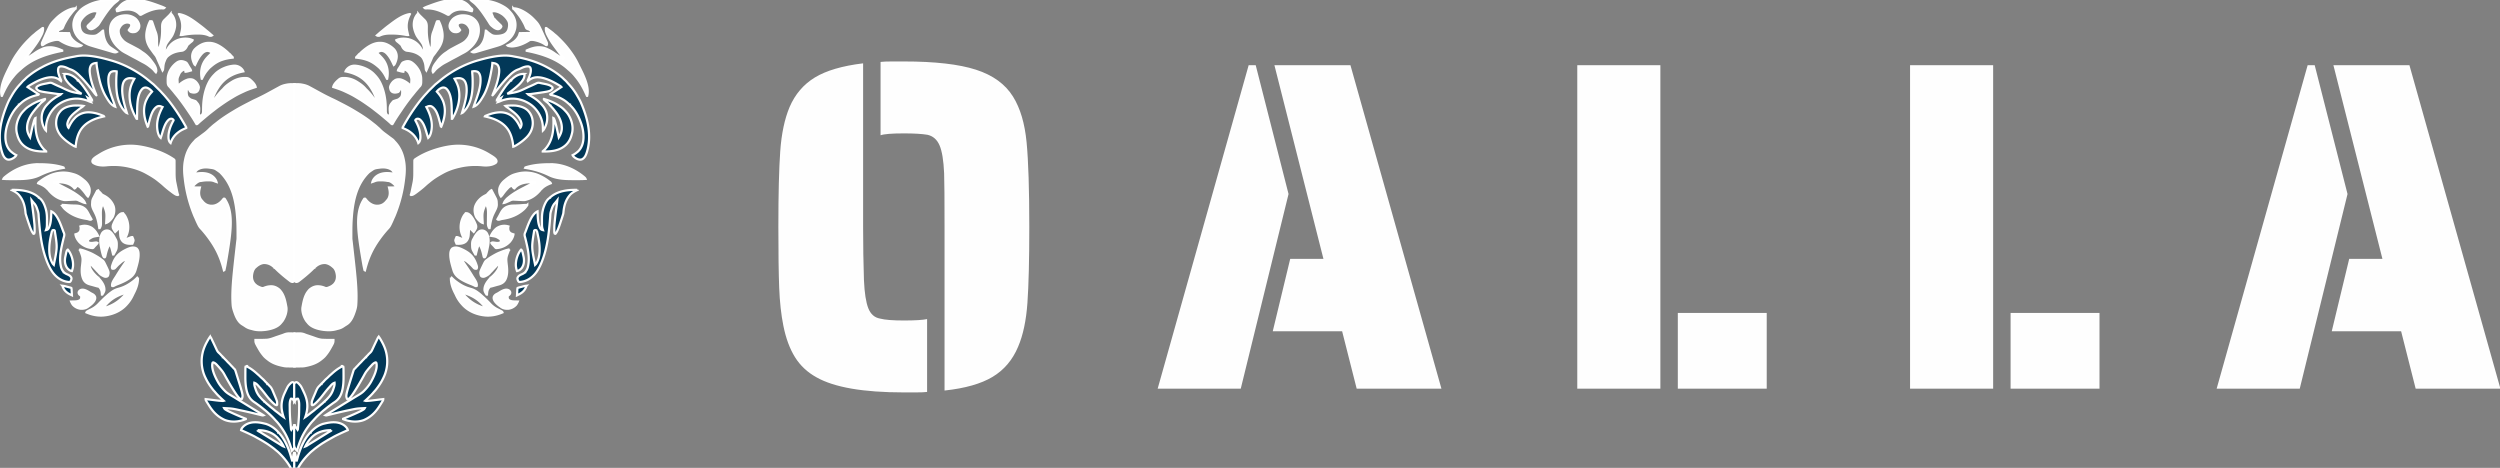 <svg xmlns="http://www.w3.org/2000/svg" width="871" height="163"><rect width="100%" height="100%" fill="#808080" stroke="none"/><path d="M329.08 79.063q0-14.249-.146-18.671-.29-6.715-1.592-9.745-1.303-3.03-4.197-3.686-2.895-.49-8.25-.49-6.225 0-8.106.654v-25.55q1.302-.164 3.908-.164h4.197q16.211 0 25.113 2.866 8.902 2.866 12.955 9.418 3.763 6.06 4.704 15.887.94 9.827.94 29.481 0 17.198-.65 26.452-.652 9.254-3.257 15.314-2.895 6.879-8.902 10.482-6.007 3.603-16.718 4.75V79.063zm-44.582 52.412q-4.777-2.62-7.527-7.043-2.75-4.422-4.052-10.974-1.158-5.732-1.448-13.184-.29-7.453-.29-21.21 0-17.198.652-26.37.651-9.172 3.257-15.396 2.895-6.715 8.829-10.318 5.935-3.604 16.79-4.914v56.997q0 9.664.29 18.508.29 6.715 1.52 9.827t4.125 3.604q2.46.655 8.25.655 5.935 0 8.106-.492v25.387q-1.303.164-3.908.164h-4.198q-21.132 0-30.396-5.241zM435.032 22.72h2.46l11.435 44.877-16.646 67.808h-28.948L435.032 22.72zm32.567 92.703h-24.172l6.079-25.223h11.58l-17.08-67.48h26.488l31.699 112.685h-29.528l-5.066-19.982zm81.925-92.703h28.949v112.685h-28.95V22.72zm35.028 86.315h30.975v26.37h-30.975v-26.37zm80.912-86.315h28.948v112.685h-28.948V22.72zm35.028 86.315h30.975v26.37h-30.975v-26.37zm103.491-86.315h2.461l11.435 44.877-16.646 67.808h-28.949l31.7-112.685zm32.568 92.703h-24.173l6.08-25.223h11.58l-17.08-67.48h26.488l31.698 112.685h-29.527l-5.066-19.982z" fill="#fefefe"/><path d="M579.84 498.492v1c5.57 8.09 11.69 16.4 18.87 23.12.72.64 1.43 1.26 2.13 1.88 30.49 27.1 65.87 41.9 106 48.75 6.12.98 12.13 1.82 18 3.87 2.37.85 4.26 1.41 6.78 1.74.73-.01 1.44-.03 2.16-.05 3.2-.01 3.71.04 6.06-2.31-.82-1.47-.82-1.47-1.62-2.92-.8-1.42-1.59-2.84-2.38-4.27-2.66-4.72-5.29-9.44-7.79-14.25-5.84-11.35-11.47-23.2-19.97-32.83-14.24-14.64-33.44-19.82-53.3-20.11a661.25 661.25 0 0 1-48.55-2.4c-8.81-.75-17.54-1.47-26.39-1.22zm155.063 480.222c-15.26-9.56-40.6-27.77-58.11-13.56-3.4 3.42-5.4 6.11-5.58 11.02.49 5.51 2.4 8.25 6.57 11.88 3.79 3.02 6.8 4.56 7.48 9.57-.04 1.16-.07 2.3-.11 3.43-.14 6.29-.97 9.76-5.31 14.44-8.96 7.33-20.18 8.3-31.37 8.62-1.96.03-3.93.07-5.9.11-3.09.09-6.17.16-9.26.22-.84.02-1.66.03-2.47.05 2.68 6.49 5.79 12.33 10 18 10.46 11.11 23.88 18.62 39.04 20.72 14.38 1.33 28.76-.83 40.45-9.77.85-.66 1.68-1.31 2.51-1.95 12.23-8.49 24.56-18.64 32.37-31.5 3.6-6.98 5.93-13.72 3.63-21.5-3.37-7.69-9.28-12.28-16.69-15.88-2.52-1.18-4.86-2.46-7.25-3.9zM836.84 641.492c-13.93-7.82-29.01-3.26-38.75 9.25-13.06 20.98-12.36 49.26-7.84 72.9.2.97.4 1.91.59 2.85 2.44 12.81 4.96 25.64 8.37 38.23.26.92.51 1.81.75 2.71 1.57 5.72 3.2 10.36 6.88 15.06 2.12 1 2.12 1 4 1 2.22-2.22 2.22-2.22 3.32-7.2.31-1.49.63-2.97.96-4.44.19-.81.36-1.59.54-2.37 3.32-14.88 7.09-28.85 13.46-42.74 2.51-5.42 4.63-10.7 6.24-16.46.17-.61.32-1.2.48-1.79h2c0 2 0 2 1.56 5.39 5.15 10.79 8.6 21.43 11.32 33.06.42 1.82.85 3.63 1.29 5.45 1.02 4.23 2.04 8.47 3.04 12.71l.79 3.39h2c1.36-2.44 2.72-4.89 4.07-7.33.57-1.04 1.13-2.04 1.68-3.05 1.63-2.92 3.24-5.84 4.8-8.8.49-.96.97-1.89 1.45-2.82 4.25-8.05 4.91-16.11 5.19-25.05l.06-2.39c.34-12.07.23-22.48-5.74-33.31-1.33-2.24-2.62-4.47-3.83-6.78-7.32-14.43-15.43-27.66-28.68-37.47zm-94.277-17.188c-18.72-12.46-40.21-15.41-61.72-8.81.84 2.61 1.03 4.8 1.13 7.56 0 1.36-.01 2.68-.01 4 .03 5.31-.6 9.15-2.62 14.13-3.28 6.44-8.92 11.6-15.69 14.18-1.3.38-2.55.76-3.81 1.13-1.77.6-1.77.6-3.5 1.19-.85.27-1.68.54-2.5.81 2.03 15.15 10.78 30.36 20.75 41.75 19.66 20.42 43.36 31.34 71.6 33.04 2.94-.88 3.56-1.54 5.5-3.82 1.62-2.05 3.22-4.06 5-5.98.66-.69 1.3-1.36 1.94-2.04l3.96-4.14c1.03-1.07 1.03-1.07 2.03-2.12.67-.69 1.31-1.37 1.95-2.05 2.31-2.41 3.9-4.59 5.27-7.64-4.82-3.22-4.82-3.22-20.57-1-6.08.86-12.28 1.89-18.38.58-.7-.2-1.37-.39-2.05-.58-1.58-.45-3.15-.95-4.69-1.5-2.77-1.24-4.02-1.78-5.19-4.63-.73-5.56.39-8.62 3.44-13.25 21.92-14.16 21.92-14.16 48.36-18.24 1.05-.19 1.05-.19 2.08-.38-7.99-16.39-17.59-31.02-32.28-42.19zm164.41-80.789c-24.12-.27-45.89 46.71-52.32 65.28-1.77 8.05-1.36 13.85 2.6 21.13.47.83.94 1.64 1.4 2.44 2.5 4.59 4.98 8.98 8.19 13.13 1.39-1.36 2.78-2.71 4.17-4.07.58-.57 1.14-1.13 1.7-1.68 2.82-2.74 5.53-5.22 7.51-8.64.21-.55.41-1.08.62-1.61h2c.82-1.01.82-1.01 1.62-2 .7-1.01.7-1.01 1.38-2 3.03.5 3.03.5 6 1 .31 5.1.63 10.2.97 15.3.13 2.08.27 4.17.4 6.26.19 3.07.38 6.13.58 9.2.1 1.48.1 1.48.2 2.93.82 13.87 4.71 27.15 14.68 37.38 14.29 12.7 32.11 12.58 50.17 11.93.73-1.7 1.47-3.41 2.2-5.11.27-.65.53-1.27.8-1.89.39-.93.77-1.82 1.16-2.71 3.15-9.3 3.15-9.3-4.16-26.29-3.63 0-5.71.5-9 1.83-1.31.54-2.63 1.07-3.95 1.6-2.12.85-4.24 1.71-6.37 2.57-2.11.86-4.22 1.72-6.33 2.56l-2.03.81c-4.89 2.04-8.97 2.92-14.32 2.63-.2-2.09-.2-2.09 1.26-3.71 1.71-2.26 3.15-4.59 4.54-7.06 15.36-28.26 17.95-59.46 9.2-90.23-3.84-12.2-12.88-34.71-24.87-40.98zM1208.84-540.508c15.68 29.94 22.03 60.1 14.48 93.86-.34 1.54-.68 3.08-1.01 4.63-.88 4.07-1.77 8.14-2.7 12.21-.39 1.66-.39 1.66-.77 3.3 4.49.21 8.54-.38 12.92-1.22 23.85-4.57 47.59-7.11 71.87-7.1 1.01 0 1.98 0 2.96.01 2.84 0 5.69.02 8.53.04l2.64.03c16.34.15 34.64 2.91 49.64 9.55 3.26 1.55 3.26 1.55 6.44 2.69 4.34.5 8.25.5 12-2-3.48-3.02-6.96-6.05-10.37-9.15-4.23-3.85-8.5-7.61-12.94-11.23-3.55-2.86-7.06-5.76-10.53-8.71-9.38-7.98-18.87-15.79-28.67-23.26l-3.49-2.65c-32.26-24.63-69.81-54.64-111-61zm-100.25-43.5c-62.84-23.45-163.06-62.07-216.29-1.36-1.47 1.71-2.94 3.42-4.42 5.12-.59.68-1.16 1.33-1.73 1.99-1.07 1.27-2.18 2.53-3.31 3.75-2.97 2.5-5.88 4.72-8 8-.08 3.62.73 6.63 2 10 4 0 4 0 7.09-.84 17.19-5.19 35.27-8.26 53.25-8.19 22.11.87 43.59 8.38 59.22 24.53 1.64 1.84 2.89 3.23 5.11 4.32 2.88.22 2.88.22 7.3-2.22 1.36-.78 2.73-1.54 4.1-2.29.77-.42 1.51-.82 2.25-1.22 31.75-17.24 67.3-30.41 103.83-29.3 1.95.11 3.9.19 5.85.21 3.02-.49 3.78-.78 6-3-6.54-3.48-13.28-6.15-20.22-8.74-.69-.26-1.36-.51-2.03-.76zm-336.75 1002.5c-3.21 6.14-6.39 12.29-9.55 18.46-1.61 3.17-3.22 6.33-4.87 9.48-1.6 3.06-3.2 6.13-4.76 9.21-.61 1.2-1.21 2.38-1.82 3.57-4.54 8.56-6.68 15.4-6.95 24.97a95.69 95.69 0 0 1-.27 6.12c-1.64 16.21 4.14 28 11.23 42.22 2.32 4.66 4.6 9.33 6.81 14.04.4.87.79 1.71 1.18 2.55 10.88 23.46 14.91 48.23 18.74 73.64.09.59.17 1.17.26 1.74h2c5.75-9.41 6.72-17.11 6.6-27.88-.06-2.88-.11-5.75-.13-8.62-.02-8.32-.08-16.64-.2-24.96-.31-21.88-2.11-43.26 7.69-63.44 1.27-2.36 2.07-4.22 2.67-6.86.12-.76.25-1.5.37-2.24 1.01.51 1.01.51 2 1 19.1 48.62 19.1 48.62 16.12 102.02l-.12 2.98c8.21-2.74 16.32-9.67 22.17-15.92.92-1.05.92-1.05 1.83-2.08 4.37-4.9 8.15-9.88 11.25-15.69 7.89-17.08 10.29-38.71 4.62-56.94-9.11-25.64-28.61-46.2-52.84-58.5-4.68-2.36-9.15-4.42-12.59-8.49-2.7-3.53-5.59-6.69-8.71-9.83-.65-.66-1.29-1.29-1.92-1.93l-1.84-1.87c-.6-.6-1.18-1.19-1.76-1.77-2.26-2.28-4.33-3.6-7.21-4.98zM455.653 277.117c-65.21-.78-128.28 26.94-177.95 68.36-.94.8-.94.8-1.86 1.58-3.41 2.86-6.13 5.32-8 9.44 9.88.78 19.68 1.15 29.59 1.16 1.54 0 3.08 0 4.62.01 3.28 0 6.57.01 9.85.01 3.35 0 6.7 0 10.05.01 46.1.19 96.48.22 138.76-20.32 35.63-17.46 72.33-30.18 111.38-37.37 1.79-.33 3.58-.66 5.37-1 3.59-.68 7.17-1.36 10.76-2.02.89-.17 1.75-.33 2.62-.48-.34-.68-.67-1.35-1-2-2.01-.73-4.03-1.44-6.08-2.06l-2.61-.76c-38.7-11.3-78.06-14.18-118.19-14.51-2.43-.02-4.87-.03-7.31-.05zM654.84-571.508c-26.36-1.35-57.84 17.06-78.51 32.13-1.26.94-1.26.94-2.49 1.87-10.67 7.8-20 16.57-29.17 26.08-.62.66-1.22 1.29-1.83 1.92-22.71 23.67-22.71 23.67-54.04 93.85-.33.73-.64 1.44-.96 2.15a2334.6 2334.6 0 0 0-5.63 12.66c-.58 1.32-1.16 2.65-1.75 3.96-.55 1.26-1.11 2.52-1.67 3.77-.52 1.2-1.03 2.36-1.54 3.52-1.34 3.07-1.34 3.07-2.41 6.09-.92 4.78-1.26 7.61 1 12 3 0 3 0 5.96-2.1 13.95-10.37 31.09-17.62 47.75-22.28.78-.21 1.53-.42 2.29-.62 1.33-.37 2.67-.73 4-1.08 9.22-2.14 25.02-5.05 33.67.07 25.21 16.5 54.68 29.62 84.83 32.73 1.19.09 2.35.19 3.5.28 5.59.46 10.78-.04 16.29-.98.75-.13 1.48-.26 2.21-.4 3.71-.66 6.74-.86 9.5-3.62-25.43-11.83-47.97-26.46-61-52l-5-15-58-1c-2.01-4.02-2.37-5.66-2-10 1.74-2.93 1.74-2.93 3.71-4.39.71-.49 1.41-.95 2.1-1.42 2.44-1.7 2.44-1.7 5.19-3.19 2.17-.7 4.34-1.41 6.5-2.12 7.18-3.23 7.18-3.23 12.05-15.38 2.39-6.04 5.03-11.79 8.1-17.52.56-1.03 1.11-2.04 1.66-3.04 7.38-13.5 15.28-26.75 24.51-39.07 1.21-1.6 2.42-3.19 3.62-4.8 6.15-8.24 12.36-16.24 19.39-23.75 2.83-3.02 5.5-6.16 8.17-9.32zm712.29 187.851c-1.57.1-3.13.16-4.7.17-25.19.99-51.22 17.03-68.21 34.6-9.94 11.36-15.12 26.08-14.54 41.17.06.75.11 1.48.16 2.21.69 10.22 3.68 20.2 7.64 29.61.31.73.62 1.43.92 2.14 1.67 3.86 3.1 7.52 6.44 10.25.68-1.33 1.34-2.66 2-4 7.15-15.83 14.96-31.77 25.29-45.81.58-.74 1.15-1.47 1.71-2.19 9.14-11.85 19.12-22.44 34.67-24.82 10.79-.85 19.2 4.17 27.33 10.82-1.33 1.33-2.66 2.67-4 4-3.14 3.1-6.27 6.21-9.37 9.35-.56.56-1.09 1.1-1.63 1.65-7.9 7.99-15.35 16.14-21.8 25.38-20.32 30.39-25.07 65.21-18.2 100.62h1c7.23-15.12 15.07-29.99 25.6-43.08.82-.99 1.61-1.96 2.4-2.92 5.03-6.46 10.09-12.34 16.29-17.7.92-.78 1.82-1.54 2.71-2.3 18.25-16.13 38.44-29.59 61.73-37.26.77-.25 1.52-.5 2.27-.74 17.07-5.78 33.79-8.76 51.63-10.75.8-.08 1.59-.17 2.37-.25 0-2 0-2-1.28-3.45-3.36-3.17-6.49-6.4-9.47-9.93-1.67-2.02-1.67-2.02-3.25-3.62l-3-1v-2c-2.92-1.81-2.92-1.81-4.77-3.74-2.84-2.97-5.73-5.89-8.76-8.66-26.64-23.78-61.51-49.39-99.18-47.75zM982.52 736.925c-7.32-6.25-15.9-6.84-25.24-6.18-1.17.25-2.31.5-3.44.75-9.41 1.92-18.01 5.73-26.64 9.84-38.03 18.67-58.97 38.01-73.12 78.25l-1.05 3.09c-1.24 3.58-2.39 7.12-3.19 10.82-.5 4.83-.74 7.88 2 12 1.32.1 2.6.21 3.88.31 4.03-.02 6.79-1.09 9.78-3.84.55-.6 1.08-1.19 1.62-1.77.61-.67 1.21-1.32 1.8-1.97 1.23-1.35 2.46-2.71 3.7-4.06.62-.67 1.21-1.32 1.81-1.97 3.77-4.12 7.63-8.11 11.85-11.77 2.05-1.76 4.1-3.52 6.11-5.32 7.21-6.47 14.29-13.07 23.45-16.61 3.74-.88 7.43-1.79 11 0 1.31 2.81 1.31 2.81.24 4.67-.43.63-.84 1.24-1.26 1.85-.48.72-.95 1.42-1.42 2.12-.8 1.16-.8 1.16-1.59 2.3-1.1 1.64-2.21 3.28-3.32 4.92-2.41 3.53-4.81 7.07-7.2 10.62-1.2 1.78-2.4 3.56-3.61 5.35-11.23 16.63-22.08 33.52-32.39 50.74-.49.83-.97 1.63-1.45 2.43-.58.96-1.14 1.89-1.7 2.82-7.94 13.27-26.4 36.76-22.3 53.18 3.07.96 4.58 1.17 7.6-.05 6.8-3.83 13.72-6.97 20.97-9.87 15.28-6.09 30.21-12.49 44.61-20.47 24.53-13.88 43.71-28.46 51.65-56.54.45-1.61.91-3.22 1.38-4.83 6.97-24.16 14.21-49.08 15-74.35.19-12.7-.18-26.76-9.53-36.46zm-307.68 3.567c1 2 1 2 2.45 3.74.61.73 1.21 1.43 1.8 2.14 15.35 41.02 15.35 41.02 10.03 86.29-2.65 25.22-2.43 51.7 9.75 74.6 8.86 14.51 20.74 20.38 36.59 24.55 4.16 1.08 8.3 2.22 12.43 3.4 1.44.42 2.87.83 4.3 1.24 2.15.62 4.31 1.23 6.46 1.85 6.64 1.92 13.26 4.09 20.14 4.95 1.04.08 2.04.16 3.05.24v2c10.95 12.19 12.99 22.54 13.9 38.85.03.73.07 1.44.1 2.15h2c4.86-7.3 9.47-14.22 11-23 1.48-21.71-9.47-39.91-22.63-56.31-.46-.57-.92-1.13-1.37-1.69-2.23-2.75-4.38-5.61-7-8h-2v-2a74.07 74.07 0 0 0-6.76-6.5c-5.01-4.23-9.45-8.8-13.8-13.7-.83-.95-1.64-1.87-2.44-2.8-4.89-5.62-9.18-11.54-13.19-17.81-7.65-12.37-12.04-23.57-8.81-38.19 2.86 1.77 2.86 1.77 4.48 3.44.53.58 1.05 1.13 1.57 1.69.61.66 1.2 1.29 1.79 1.92 1.3 1.41 2.6 2.81 3.9 4.22l2.06 2.21c2.08 2.24 4.16 4.48 6.26 6.71.68.73 1.35 1.44 2.02 2.15 1.31 1.38 2.61 2.77 3.92 4.16 3.65 3.86 7.25 7.76 10.73 11.77 2.09 2.42 4.23 4.74 6.52 6.98 1.28 1.22 2.52 2.48 3.75 3.75 5.84 7.54 11.23 12.51 19.64 17.12 1.57.82 1.57.82 3.11 1.63 1.02.54 2.02 1.07 3.01 1.59 6.81 3.41 11.51 4.84 18.99 2.47 3.67-2.05 4.76-2.91 6.25-6.81 4.35-17.57 4.35-17.57-15.48-58.9-.65-1.35-1.31-2.69-1.96-4.04-3.71-7.88-7.03-14.66-14.45-19.7-2.08-1.29-2.08-1.29-3.78-2.66-7.89-6.48-16.2-12.08-24.96-17.3-.81-.48-1.59-.94-2.37-1.4-12.57-7.43-25.16-14.54-38.69-20.07l-2.31-.93c-16.14-6.51-32.75-13.17-50-16zm314 153c-2 0-2 0-3.45 1.16-.57.55-1.12 1.09-1.67 1.62l-1.88 1.79c-5.65 5.45-11.34 10.76-17.55 15.57-.83.64-1.64 1.25-2.45 1.86-20.6 15.87-42.82 29.11-67.8 36.83-.71.22-1.4.43-2.09.64-3.53 1.09-7.06 2.17-10.61 3.19-12.29 3.51-22.5 8.94-32.88 16.41-.89.66-1.76 1.29-2.62 1.93-7.49 5.5-14.58 11.24-21.34 17.63-2.1 1.99-4.2 3.98-6.4 5.87-5.84 4.99-11.27 10.36-16.69 15.8-.82.83-.82.83-1.63 1.64-6.55 6.55-13.06 13.1-19.34 19.92-12.65 13.8-25.54 23.68-42.35 32.02-5.06 2.49-10.07 5.04-15.02 7.74-1.1.6-1.1.6-2.17 1.19-3.71 2-6.66 2.98-8.06 7.19 2.24.93 4.48 1.84 6.73 2.73 1.11.43 2.19.85 3.27 1.27 25.01 9.79 51.86 14.56 78.73 12.82 47.41-3.61 94.18-22.79 125.93-59.12.8-.92 1.57-1.81 2.34-2.7 13.32-14.89 23.26-30.62 31.6-48.78 1.35-2.95 2.73-5.88 4.17-8.79 14.18-27.57 24.52-56.11 23.23-87.43zm-71.3 84.62c3.57-1.3 5.67-1.93 9.3-.62-6.86 9.58-13.84 18.49-22.46 26.56-1.04.98-2.09 1.96-3.12 2.95-23.57 22.62-51.06 38.82-82.04 49.09-.87.28-1.72.56-2.57.84-.84.28-1.65.55-2.47.82-1.17.37-1.17.37-2.32.74-3.09.99-4.92 1-8.02 0 19.41-27.64 45.41-50.07 75.76-64.92.76-.37 1.5-.72 2.24-1.08 8.42-4.07 17.07-7.47 25.83-10.74 1.16-.43 2.29-.84 3.42-1.26 1.13-.42 2.23-.83 3.32-1.24 1.58-.58 1.58-.58 3.13-1.14zm58.425-1493.495c-19.16-15.29-40.34-20.09-64.5-17.46-.9.12-1.76.23-2.62.34-16.35 1.94-32.11 8.18-44.27 19.35-.59.56-1.16 1.1-1.73 1.65-1.27 1.16-1.27 1.16-2.5 2.31-16.96 18.23-21.39 36.94-20.73 61.29 1.5 34.82 18.73 65.39 43.62 88.88.54.52 1.07 1.02 1.61 1.52 2.44 2.31 4.89 4.59 7.42 6.8.88.75 1.73 1.47 2.58 2.2 9.76 8.58 20.24 14.65 31.73 20.69 4.93 2.58 9.79 5.27 14.62 8.03 9.79 5.61 19.68 11 29.65 16.28 9.13 4.83 18.2 9.74 27.18 14.87 6.15 3.52 12.32 6.96 18.6 10.23 11.34 5.87 21.76 12.31 31.81 20.22 1.73 1.36 3.47 2.72 5.22 4.07 8.86 6.78 17.06 13.47 23.93 22.35a64.75 64.75 0 0 0 7.26 8.26c1-1.88 1-1.88 2-5 1.74-19.57-10.64-37.21-21.87-52.18-.72-.96-1.43-1.89-2.13-2.82-12.88-18.07-29.49-35.38-48.13-47.48-2.64-1.7-5.18-3.46-7.69-5.36-7.27-5.54-14.63-10.39-22.67-14.74-2.37-1.28-4.74-2.55-7.11-3.84-8.32-4.53-16.63-9.07-25.01-13.49-2.48-1.3-4.95-2.61-7.43-3.91-1.22-.65-2.43-1.29-3.65-1.94-10.32-5.36-20.49-11.02-29.2-18.83-14.85-14.38-25.93-31.35-26.53-52.54-.01-.81-.01-1.59-.02-2.37-.06-4.5.22-7.93 1.79-12.2.56-1.12 1.1-2.21 1.65-3.3 4.92-10.18 10.62-18.1 20.13-24.4 9.78-5.49 19.75-8.53 30.81-5.91 6 1.9 10.03 3.68 13.06 9.31.97 6.61.04 11.81-3.59 17.46-.61.84-1.2 1.66-1.79 2.47-.64.89-1.25 1.75-1.87 2.62-1.99 2.77-3.88 5.59-5.75 8.45.76 1.1 1.56 2.18 2.37 3.24 4.71 5.41 10.01 7.39 17.07 8.1 8.99.23 17.25-.45 24.09-6.85l1.47-1.49c1.23-1.19 2.43-2.4 3.62-3.63 5.96-7.04 7.87-14.77 7.61-23.87-1.28-13.53-10.14-28.23-20.11-37.38zM479.84-464.508c-2 0-2 0-3.8 1.26-1.11.88-1.11.88-2.2 1.74-2.8 2.09-5.59 4.18-8.38 6.27-1.21.91-2.41 1.82-3.62 2.73-7.62 5.72-15.32 11.33-22.38 17.75-2.27 2.13-4.54 4.19-6.97 6.13-6.91 5.43-13.14 11.36-19.34 17.58-1.87 1.89-3.74 3.78-5.62 5.66-14.74 14.74-28.74 29.96-41.68 46.31-.68.88-1.35 1.72-2.01 2.57-7.17 9.09-13.97 18.4-20.56 27.92-.49.71-.97 1.39-1.44 2.08-11.9 17.2-22.45 35.02-31.51 53.88-.51 1.06-1 2.09-1.49 3.12-22.58 47-64.2 120.75-50 174h1c15.64-36.75 33.87-71.61 59.23-102.61.93-1.12 1.85-2.26 2.77-3.39 9.75-12.72 21.26-24.31 33.33-34.84 2.08-1.79 4.13-3.58 6.15-5.43 59.95-55.37 140.05-82.55 218.6-98.15.99-.2 1.96-.39 2.92-.58v-2c-21.87-9.95-45.07-18.2-69.52-17.2-1.76.1-1.76.1-3.48.2-12.18.67-22.29 2.94-33.37 8.07-.77.36-1.51.71-2.25 1.05-13.22 6.01-25.35 12.7-37.2 21.15-3.95 2.85-7.94 5.61-12.01 8.3-4.76 3.13-9.49 6.3-14.21 9.48-1.65 1.12-1.65 1.12-3.26 2.21-2.19 1.48-4.38 2.95-6.58 4.43l-3.15 2.14c-1.01.68-1.99 1.34-2.96 1.99-3.01 2.04-5.42 3.54-9.01 4.18l-.69-1.74c-.56-2.31-.56-2.31.85-4.21.65-.74 1.27-1.46 1.9-2.17 1.14-1.35 1.14-1.35 2.25-2.67 2.59-3.07 5.08-6.21 7.55-9.38.6-.77 1.18-1.52 1.76-2.27 6.13-7.87 12.1-15.84 17.98-23.9 1.63-2.24 3.27-4.48 4.92-6.72 14.89-20.04 29.96-40.93 41.52-63.1.99-1.95 1.99-3.9 3.03-5.83 7.88-14.61 14.4-29.09 12.93-46.01zm146 791c-35.34-8.35-75.87-3.64-108.72 11.41-1.12.54-2.2 1.07-3.28 1.59-15.28 7.24-29.64 15.55-43.21 25.66-.61.45-1.2.9-1.79 1.34-1.98 1.48-3.95 2.97-5.91 4.47-.65.5-1.27.98-1.9 1.47-3.24 2.46-5.86 4.07-7.19 8.06 17.35 6.34 34.76 15.3 47.81 28.62 1.78 2 3.04 3.3 5.39 4.59.61.27 1.21.53 1.8.79 0 2.26 0 2.26 4.04 6.82.67.74 1.31 1.46 1.96 2.18 18.36 20.92 40.28 37.46 67.26 45.27.83.22 1.63.45 2.43.67 9.72 2.8 9.72 2.8 31.89 1.63 2.3-.13 4.6-.24 6.9-.35 3.71-.18 7.43-.35 11.14-.53 3.73-.21 7.45-.42 11.17-.58l3.56-.16c8.15-.51 13.89-.01 21.22 3.75 1.44.77 2.9 1.52 4.38 2.21.58.25 1.14.5 1.7.74 2.22 1.01 4.45 2.01 6.67 3.01 1.21.54 2.38 1.06 3.56 1.59l3.62 1.64c1.19.53 2.34 1.05 3.49 1.56 3.68 1.66 7.02 2.91 11.01 3.55-1.76-4.57-3.72-8.31-6.72-12.19-.48-.59-.94-1.17-1.4-1.75-3.87-4.84-7.82-9.24-12.6-13.22-.77-.63-1.53-1.23-2.28-1.84-24.63-21.08-53.14-37.5-81.85-52.33-2.48-1.28-4.96-2.57-7.43-3.88a842.407 842.407 0 0 0-28.85-14.79c-1.42-.68-2.83-1.37-4.25-2.06-2.03-1-4.07-2-6.11-2.99-.65-.31-1.28-.62-1.91-.92-3.2-1.56-6.06-2.9-9.51-3.72-.71-.1-1.4-.21-2.09-.31v-2c4.49-.02 8.98-.04 13.47-.05 1.85 0 3.69-.01 5.53-.01 2.7-.02 5.4-.03 8.1-.03.88 0 1.73-.01 2.59-.01 3.11-.02 6.2-.02 9.31.1 25.74 2.43 51.71 11.09 68.79 31.5.41.51.81 1 1.21 1.5 3.34-1.11 3.34-1.11 6.82-5.71.69-.94.69-.94 1.37-1.85l2.73-3.63c.71-.96 1.39-1.88 2.08-2.81 9.38 1.29 15.32 5.8 21.75 12.55.76.83 1.51 1.64 2.25 2.45 8.81 9.47 16.88 19.26 24.25 29.88 3.28 4.8 6.48 9.14 10.75 13.12 8.06-12.19 10.17-25.71 9-40-2.28-17.83-14.76-35.57-28.39-46.89-1.43-1.16-2.86-2.32-4.25-3.51-15.15-12.98-30.8-23.91-49.98-29.88-1.2-.36-1.2-.36-2.38-.72-5.53-1.68-11.07-3.19-16.7-4.48-.78-.18-1.54-.35-2.3-.52zM851.964-616.77c-43.61-.2-91.02 6.98-130.06 27.19-.7.36-1.38.72-2.06 1.07-15.34 7.81-29.99 17.04-41.9 29.64-.71.8-1.41 1.58-2.1 2.36-4.64 5.17-9.1 10.43-13.23 16.01-16.85 24.44-22.84 48.91-17.77 77.99 6.36 30.04 23.25 53.66 48.32 71.18 1.35.92 1.35.92 2.68 1.82 5.84 4.13 11.93 7.58 18.33 10.76.91.44 1.79.87 2.67 1.3 8.84 4.42 18.02 7.32 27.46 10.18.86.26 1.7.51 2.54.76 10.38 3.15 10.38 3.15 32.72 9.77 7.65 2.26 15.29 4.53 22.93 6.83 6.15 1.85 12.29 3.69 18.44 5.53 3.84 1.14 7.67 2.28 11.5 3.44 3.69 1.11 7.37 2.22 11.06 3.32 1.38.41 2.76.82 4.15 1.23 2.52.77 5.04 1.52 7.56 2.27 7.1 1.91 13.99 3.37 20.64-.39-7.21-5.39-14.61-10.47-22.07-15.5-9.02-6.04-18.67-12.05-25.52-20.62-.48-.64-.95-1.26-1.41-1.88-17.24-22.09-21.86-47.54-24.67-74.69-.11-1.13-.22-2.22-.33-3.31-1 0-1 0-3.34 2.13-5.64 5.33-11.25 10.52-17.7 14.88-1.01.68-1.99 1.33-2.96 1.99-9.63 7.78-18.14 9.76-30.38 9.76-.74 0-1.46 0-2.19-.01-14.71-.05-28.71-1.82-42.21-8.03-11.38-6.07-18.35-14.6-22.54-26.78-4.02-14.7-6.29-32.53.95-46.59.69-1.19.69-1.19 1.37-2.35 6.63-11.86 15.07-21.08 25.29-30 13.41-10.6 35.82-22.34 53.43-20.64 4.19.82 8 1.8 10.53 5.45.94 2.17.94 2.17.3 4.43-.33.83-.65 1.63-.97 2.43-.53 1.37-.53 1.37-1.06 2.71-.39.95-.77 1.88-1.15 2.81-2.36 6-4.83 11.94-7.46 17.83l-.91 1.98c-.87 2.17-.87 2.17-2 4-3 1-3 1-4.19 3.06-.28.66-.55 1.3-.81 1.94h-2c-.89 2.01-.89 2.01-2.29 3.39l-1.66 1.62c-.94.93-.94.93-1.87 1.84-1.37 1.34-2.74 2.69-4.1 4.03-2.19 2.17-4.39 4.33-6.58 6.5-2.2 2.15-4.4 4.3-6.59 6.47-.7.69-1.39 1.37-2.07 2.05l-2.03 1.97c-.64.63-1.25 1.25-1.87 1.86-2.36 2.33-3.48 3.95-3.94 7.27 1.09 2.86 2.72 5.18 4.62 7.56 3.83 4.31 7.69 6.08 13.4 6.64 10.59-.36 20.99-7.59 28.75-14.26.76-.66 1.49-1.3 2.23-1.94 6.78-4.99 10.75-10.95 15.03-18.08 2.87-4.79 5.86-9.5 8.87-14.21.71-1.11 1.4-2.19 2.1-3.27 15.8-24.66 31.98-49.32 51.32-71.39.89-1.01 1.79-2.03 2.68-3.05 7.14-8.51 15.1-15.65 23.93-22.37 3.19-2.39 6.35-4.7 9.07-7.63-4.32-1.74-7.99-2.24-12.57-2.28-.85.01-1.68.01-2.5.02-1.81-.01-3.61-.01-5.41-.01-2.8.01-5.6.02-8.4.01zm311.876 75.26c-2.02 2.62-4.08 5.09-6.38 7.47-1.35 1.34-2.7 2.67-4.05 4.01-.51.5-1 .99-1.49 1.48-2.61 2.57-5.19 5.15-7.78 7.74-3.74 3.75-7.48 7.48-11.27 11.18-.51.48-1 .95-1.49 1.42-12.89 13.62-13.05 26.74-12.66 44.75.65 28.04-1.38 54.23-7.79 81.57-.18.77-.35 1.51-.53 2.26-2.85 12.11-5.53 24.34-9.56 36.12-9.64-16.53-10.18-31.3-10-50.12.18-18.18-.76-33.49-7.47-50.5-2.19-5.43-4.11-10.9-5.95-16.46-.73-2.22-1.47-4.44-2.21-6.66-1.11-3.27-2.21-6.55-3.31-9.82-1.13-3.39-2.25-6.77-3.39-10.15-.37-1.08-.72-2.12-1.07-3.17-.35-1.04-.68-2.04-1.01-3.05-.48-1.4-.48-1.4-.95-2.78-.81-2.45-.81-2.45-1.64-4.29-2.25-1.12-2.25-1.12-10-1-9.34 18.09-15.15 38.08-18.48 58.12-5.49 36.6 3.34 66.76 25.12 96.3 3.21 4.35 6.32 8.77 9.42 13.2 2.46 3.53 4.91 7.05 7.53 10.45.82 1.04.82 1.04 1.62 2.06 1.05 1.35 2.11 2.71 3.17 4.06 4.59 5.6 7.35 11.41 10.11 18.11.97 2.38 1.96 4.76 2.98 7.12.5 1.15.98 2.27 1.47 3.38.76 1.76.76 1.76 1.5 3.48.53 1.22 1.05 2.41 1.56 3.6 6.96 16.06 13.97 32.09 21 48.12 1.98-2.98 2.36-4.69 2.71-8.16.13-1.42.26-2.84.41-4.25.24-2.3.47-4.6.69-6.9.95-10.15 2.25-19.19 5.98-28.75.7-1.7 1.39-3.42 2.03-5.15 3.59-9.75 8.58-19.06 16.63-25.86.87-.66 1.71-1.29 2.55-1.93 19.24-15.9 42.54-22.81 67-26 3.86-.34 7.33-.74 11-2 10.5-5.15 15.84-11.76 20.72-22.31 1.67-3.65 3.08-6.47 5.77-9.5.85-.74 1.68-1.47 2.51-2.19 5.16-4.83 10.47-9.41 16-13.81 3.22-2.52 5.48-4.35 7-8.19-20.05-10.03-44.64-9.78-66-5-27.77 7.07-50.48 23.59-65.34 48.2-.89 1.49-1.78 2.99-2.69 4.47-2.35 3.76-4.7 7.52-6.97 11.33-.97 2.24-.97 2.24-2 4-1.91.64-3.81 1.32-5.69 2.06-.78.32-1.55.63-2.31.94-.17-.98-.34-1.93-.5-2.88 5.76-38.32 5.76-38.32 29.81-70.69 5.32-7.21 10.41-14.3 14.16-22.47l1.09-2.46c6.28-14.14 10.91-29.04 12.44-44.5 1.37-23.84-4.23-46.5-20-65-2.27-.86-2.27-.86-4-1zm665 1740c-23.4 0-36.49-3.14-55.78 4.78-5.3 2.32-10.74 4.16-16.23 5.99-3.34 1.11-6.68 2.24-10.02 3.38-1.35.46-2.71.92-4.06 1.38-2.74.93-5.49 1.86-8.23 2.8-17.9 6.11-36.4 14.47-55.41 15.82-1.11.06-2.19.11-3.27.16-26.84.98-26.84.98-53.7.72l-3.3-.03c0 14.96 0 14.96 20.07 50.72.66 1.12 1.29 2.2 1.93 3.28 4.47 7.7 9.27 14.99 14.69 22.05.78 1.01 1.55 1.98 2.31 2.95 2.92 3.73 5.77 7.53 9 11h2v2c5.37 5.51 11.49 10.38 17.54 15.11.84.64 1.65 1.27 2.46 1.89 21.76 16.89 47.42 25.81 74.09 31.4 1.47.3 1.47.3 2.91.6 13.64 3 13.64 3 63 3v-179zm-824-1017c-74.56-13.74-153.2.87-217.69 40.57-1.17.72-1.17.72-2.31 1.43-2.85 1.76-5.69 3.52-8.53 5.3l-2.91 1.82c-8.07 5.05-16.21 10.27-22.78 17.23-4.1 4.78-5.99 8.3-5.78 14.65.95 3.22 1.96 5.11 4.53 7.3 19.74 13.45 46.78 15.21 69.72 12.76 40.42-4.41 81.82-2.02 121.41 7.15l3.34.79c30.44 7.07 60.98 17.61 88.33 32.89 1.99 1.15 3.99 2.29 6 3.4 12.47 6.92 24.61 14.26 36.46 22.22.75.5 1.48 1 2.21 1.49 9.45 6.38 18.28 13.37 27.03 20.68 2.33 1.96 4.67 3.88 7.04 5.79 5.65 4.53 11.01 9.29 16.31 14.23 3.44 3.21 6.91 6.39 10.48 9.47.73.62 1.43 1.23 2.14 1.83 7.43 6.4 14.94 12.62 22.76 18.54 1.62 1.22 3.23 2.45 4.82 3.71 5.72 4.56 11.51 8.94 17.64 12.96 1.06.68 1.06.68 2.09 1.35 5.29 3.52 9.29 5.15 15.69 5.44l1-1c-2.81-7.6-4.46-15.34-6.06-23.26-.32-1.59-.65-3.18-.97-4.77-.68-3.35-1.36-6.71-2.03-10.06-.87-4.31-1.73-8.62-2.62-12.93-.7-3.38-1.38-6.75-2.06-10.14l-.99-4.89c-3.62-17.46-4.39-34.45-4.38-52.24.01-4.7-.01-9.4-.03-14.09-.02-6.02-.05-12.04-.04-18.05.01-5.01.01-10.02-.02-15.02l-.03-5.7c.02-2.71.04-5.41.01-8.12l-.02-2.48c.02-1.49.02-2.98-.01-4.47-.76-3.82-.91-4.38-3.67-6.71-1.56-1.05-1.56-1.05-3.08-2.07-48.92-33.36-111.45-55.55-169.26-66.32-1.27-.23-2.5-.46-3.74-.68zm236-461c-16.35-6.9-30.44-6.68-44.56 4.12-.66.51-1.3 1.01-1.94 1.5-2.24 1.74-4.37 3.5-6.5 5.38v2h-2c-15.11 14.5-26.95 32.28-33 52.38-.34 1.23-.67 2.42-1 3.62-2.56 8.64-3.19 16.79-3.3 25.76 0 1.31-.01 2.59-.01 3.86-.01 1.26-.01 2.47-.02 3.69.09 11.39-.41 22.08 8.06 30.46 2.32 2.21 2.32 2.21 4.41 4.77 3.56 4.44 7.16 8.83 10.85 13.15 4.24 4.96 8.37 9.98 12.39 15.12 2.89 3.72 5.8 7.42 8.78 11.07 6.44 7.85 12.71 15.78 18.75 23.94 1.58 2.14 3.16 4.28 4.75 6.41 13.25 17.79 25.89 35.95 38.14 54.44 2.49 3.77 5 7.52 7.53 11.27 11.23 16.65 22.2 33.45 32.28 50.84.51.89 1.01 1.76 1.5 2.63.91 1.57 1.81 3.14 2.7 4.71 1.32 2.4 2.64 4.62 4.19 6.88 3.33 0 3.33 0 7.53-4.01 1.21-1.18 2.43-2.36 3.66-3.52.65-.62 1.29-1.22 1.92-1.83 2.99-2.82 6.04-5.56 9.16-8.24a924.238 924.238 0 0 0 5.23-4.44c2.93-2.47 5.84-4.96 8.75-7.46 1.16-1 2.33-2 3.49-2.99 2.36-2.02 4.71-4.04 7.06-6.06 13.94-12.01 28.15-23.69 42.7-34.95 2.03-1.56 4.05-3.14 6.04-4.75 8.84-7.18 17.84-14.04 27.11-20.66 2.09-1.48 4.17-2.96 6.25-4.46 6.02-4.34 12.07-8.63 18.18-12.85l2.04-1.4c1.89-1.3 3.77-2.59 5.67-3.88.75-.51 1.48-1.01 2.21-1.5 7.09-4.8 14.24-9.45 21.54-13.94 1.66-1.01 3.33-2.03 4.99-3.05 1.73-1.06 3.45-2.11 5.18-3.17 2.88-1.76 5.76-3.51 8.63-5.28 17.78-10.98 36.5-20.15 55.39-29.03 1.11-.52 2.19-1.02 3.27-1.53 18.75-8.87 38.22-15.43 57.88-21.97l3.12-1.03c-3.15-15.06-16.97-28.79-28.06-38.59-.57-.5-1.13-.99-1.69-1.47-6.29-5.51-12.14-8.2-20.47-8.66l-2.66-.09c-25.81-.98-50.35 6.15-72.34 19.7-.61.38-1.19.74-1.78 1.11-15.56 9.71-31.52 21.06-43.56 35-1.75 2.07-3.5 4.06-5.41 5.97-17.8 17.28-33.95 37.5-47.49 58.27-.48.75-.94 1.47-1.4 2.2-.89 1.37-1.76 2.75-2.64 4.12a55.878 55.878 0 0 1-4.5 6.44c-2.65 1-2.65 1-5 1 7.22-30.15 21.38-60.37 38.47-86.23 32.02-47.24 75.23-72.43 130.6-83.39l1.93-.38c-1.66-4.98-4.75-8.92-8-13-10.92-11.6-23.28-17.5-39.3-18.13-36.44 1.44-79.3 19.25-104.63 45.9-.7.76-1.39 1.5-2.07 2.23-13.06 13.34-23.77 27.88-31.92 44.73-.37.77-.72 1.52-1.08 2.27-19.13 40.23-27.35 85.77-28.16 130.14l-.04 2.56c-.08 4.27-.17 8.54-.19 12.81-.03 7.95.33 15.61-3.53 22.81-.55.85-.55.85-1.08 1.68-.38.63-.75 1.24-1.12 1.85-2.17 3.12-3.58 4.09-7.32 4.84-3.49-.68-5.86-1.48-8.47-3.97-1.7-4.17-1.7-4.17-1.37-8.8.2-2.05.37-4.1.53-6.15.08-1.18.17-2.32.25-3.46 1.17-15.54 1.88-30.44-8.07-43.3-.45-.56-.88-1.1-1.31-1.63-1.26-1.65-2.54-3.28-3.87-4.88-.42-.51-.84-1-1.25-1.5-3.81-4.96-3.81-4.96-14.49-8.49-2.39-.76-4.77-1.52-7.16-2.29-1.17-.39-2.31-.76-3.45-1.13-3.02-.97-5.49-1.81-8.12-3.6-.6-.5-1.19-1-1.78-1.49-4.11-3.34-8.26-6.7-11.47-10.95-7.39-13.38-6.22-34.67-2.53-49.05 1.92.33 1.92.33 4 1 3.53 3.53 5.73 7.23 8.06 11.62 1.91 3.77 3.61 6.74 6.94 9.38 9.93 3.28 20.85 4.97 30.5.31 5.93-3.61 9.06-8.2 10.91-14.78.3-1.28.3-1.28.59-2.53.74-2.92 1.19-5.61 1.39-8.62-1.31-11.4-10.19-24.4-18.27-32.13-1.06-.76-2.09-1.51-3.12-2.25-2.89-2.26-5.76-4.26-9-6-10.53-4.14-22.25-4.01-32.81.07-.75.32-1.47.62-2.19.93-17.08 6.78-32.41 18.19-45.25 31.21-.59.61-1.17 1.2-1.75 1.79-.24-3.36-.48-6.72-.71-10.08-.1-1.39-.19-2.78-.29-4.17a797.79 797.79 0 0 1-1-15.75c-.76-8.75.76-15.57 4.13-23.59.88-2.01 1.74-4.03 2.56-6.07 2.37-5.94 4.74-11.43 8.82-16.4 6.7-6.79 13.58-13.52 23.49-13.94 2.06 2.75 2.06 2.75 2.63 5.26.17.83.33 1.63.49 2.43.18.83.35 1.64.51 2.45.13.63.25 1.25.37 1.86 5.61-.52 10.76-1.65 16.17-3.22 1.43-.43 1.43-.43 2.83-.84 3.34-.98 6.67-1.95 10-2.94-.44-2.1-.94-3.88-1.93-5.79-.58-.93-.58-.93-1.15-1.83-.45-.72-.88-1.42-1.31-2.12-3.12-4.96-6.26-9.91-9.18-14.99-.52-.94-1.04-1.85-1.55-2.76-1.02-1.8-2.05-3.59-3.07-5.39-3.18-5.85-5.59-9.79-11.88-12.41-.66-.24-1.29-.48-1.93-.71zm575 120.938c-9.98-.07-19.28.45-29.08 2.33-1.25.24-1.25.24-2.48.48-12.54 2.29-24.15 6.19-35.34 12.26-1.71.95-3.42 1.9-5.13 2.84-3.1 1.69-6.18 3.38-9.26 5.09-1.84 1.03-3.69 2.05-5.53 3.07-8.41 4.64-16.8 9.31-25.18 13.99-18.6 10.41-37.22 20.82-56.36 30.21-1.86.92-3.72 1.83-5.58 2.77-5.98 3.02-11.95 6.06-18.04 8.88-10.27 4.75-20.31 9.86-30.33 15.14-2.72 1.44-5.45 2.88-8.18 4.31-25.88 13.51-51.84 27.15-76.76 42.38-1.99 1.23-3.99 2.46-5.99 3.68-30.83 18.78-61.32 38.56-89.4 61.3-2.98 2.42-5.97 4.82-9.01 7.17-5.57 4.31-11.02 8.66-16.23 13.41-2.29 2.14-4.57 4.28-6.95 6.33-3.46 2.96-6.78 5.97-9.93 9.26-8.97 9.39-18.39 17.47-28.83 25.18-4.56 3.34-9.06 6.75-13.55 10.19-5.09 3.9-10.18 7.81-15.33 11.63-.82.6-1.61 1.18-2.41 1.76-1.47 1.1-2.95 2.19-4.43 3.28-2.29 1.66-4.5 3.33-6.69 5.12v2h-2c-.87.98-1.72 1.93-2.56 2.88-1.76 2.13-3.53 4.22-5.41 6.25-9.74 10.44-18.36 21.81-25.17 34.36-.94 1.77-.94 1.77-1.86 3.51-10.76 19.22-17.45 40.75-21.51 62.35-.17.9-.33 1.78-.49 2.65-5.74 29.45-4.94 62.37-1.35 92.06.25 2.12.49 4.25.72 6.37 6.9 63.34 22.01 125.19 44.65 184.72.29.75.57 1.49.86 2.23 2.76 7.24 5.53 14.46 8.76 21.51 1.15 2.48 2.29 4.96 3.37 7.48 4.12 9.97 8.43 19.85 13.13 29.56.6 1.23 1.2 2.47 1.8 3.7 3.98 8.43 8.22 15.21 14.7 21.96 1.41 1.44 2.8 2.9 4.14 4.4.51.6 1.01 1.18 1.51 1.76.47.56.93 1.1 1.4 1.64.46.55.92 1.08 1.37 1.61 12.92 15.15 25.21 30.77 36.61 47.09.45.65.89 1.28 1.33 1.91 8.32 11.83 16.18 23.84 23.46 36.34.52.91 1.03 1.78 1.54 2.66 23.47 40.23 39.12 82.07 50.3 127.17.35 1.43.35 1.43.7 2.83l2-1c.54-1.98 1.06-3.96 1.5-5.97.19-.94.38-1.86.56-2.78.71-3.36 1.4-6.72 2.09-10.08.44-2.16.88-4.32 1.33-6.49 29.26-172.83 45.62-278.53 2.23-353.41-.5-.83-.98-1.64-1.46-2.45-.47-.81-.93-1.6-1.39-2.38l-1.34-2.17c-1.18-1.92-1.18-1.92-2.52-3.27h-4c-.72.74-1.42 1.45-2.11 2.16-9.73 12.84-21.09 23.81-35.89 30.59l-3 1.25c-13.13 5.59-28.83 6.09-42.49 1.89-.85-.3-1.68-.59-2.51-.89-10.2-3.21-19.96-11.01-26.75-19.18l-2.25-2.82h-2c0-2 0-2-1.54-4.07-2.31-2.9-4.43-5.82-6.46-8.93-9.57-19.02-8.66-37.27-3.84-57.55.42-1.74.42-1.74.84-3.45-2.73.02-5.46.04-8.19.05-1.15.01-2.26.01-3.37.01-7.37.06-14.71.44-21.82-1.81-1.85-1.19-1.85-1.19-2.5-3.69-.39-2.8-.39-2.8 1.88-5.56 9.5-9.88 23.67-23.6 37.91-24.77 3.09-.23 3.09-.23 5.09-.56 11.02-2.05 21.88-2.95 33.08-2.98h2.04c10.22-.04 19.82.32 29.59 3.53 5.05 2.09 10.08 4.1 15.29 5.78-3.04-11.56-11.77-23.18-21.05-30.57-.99-.72-.99-.72-1.95-1.43-.79-.58-1.55-1.14-2.32-1.7-24.06-16.49-54.44-16.58-82.22-12.14-.86.14-1.69.27-2.52.4-1.7.28-3.4.55-5.1.82-1.31.21-2.57.42-3.84.62 3.22-8.02 7.8-15.26 14.12-21.25 18.31-14.23 42.64-16.01 64.92-13.33 1.35.2 2.65.39 3.96.58 11.49 1.54 22.8 2.64 32.82 8.82l3.18 2.18c6.83 4.55 13.53 9.21 19.92 14.35 68.24 68.12 84.87 162.9 90.93 249.44.07 1.12.07 1.12.15 2.21 1.83 25.57 2.18 51.11 2.19 76.74v2.39c0 4.64 0 9.28-.01 13.92 0 1.45-.01 2.89-.01 4.34 0 1.37 0 2.74-.01 4.11 0 1.3-.01 2.57-.01 3.84-.02 4.25-.3 8.36-.87 12.59-.19 1.37-.36 2.74-.52 4.11-.13 1.06-.13 1.06-.24 2.09-.09.73-.17 1.45-.25 2.16-.09.78-.18 1.54-.27 2.3-18.42 167.4-29.7 254.57-24.32 339.56.11 1.31.22 2.58.32 3.85.9 12.02 4.24 23.44 8.04 34.83.33.97.33.97.65 1.92 8.22 24.55 19.29 51.9 41.77 66.66 1.28.8 1.28.8 2.54 1.59 1.69 1.09 3.37 2.17 5.06 3.25 2.62 1.63 5.23 3.25 7.75 5.04 9.82 7.08 18.86 11.5 30.65 14.36 2.79.66 5.53 1.35 8.27 2.18 22.97 7.24 47.49 6.9 71.28 3.92 29.14-4.17 63.69-13.37 82.65-37.98.68-.89.68-.89 1.34-1.77 2.01-2.28 3.97-4.57 5.86-6.95 14.26-20.25 25.08-50.71 21.78-75.75-.37-1.94-.74-3.87-1.08-5.82-4.57-26.28-10.43-54.73-25.81-77.12-.6-.8-1.17-1.58-1.75-2.36-3.36-4.54-6.74-8.82-10.88-12.68-1.06-.79-2.09-1.55-3.12-2.32-12.16-9.28-26.1-14.74-41.65-14.16-.8.06-1.58.11-2.35.16-10.97.6-21.16 3.14-31.31 7.25-.67.29-1.31.58-1.96.86-7.6 3.12-13.53 1.26-20.73-1.74l-2.44-1.05c-5.9-2.54-11.54-5.11-16.77-8.9-.61-.48-1.2-.95-1.79-1.42-2.58-1.98-4.97-3.97-7.28-6.26-11.9-13.01-16.33-26.84-15.96-44.34 1.16-16.5 5.89-36.74 18.55-48.13 1.36-1.15 1.36-1.15 2.69-2.27 11.83-10.6 24.12-18.4 40-21 18.84-1.32 36.73 4.81 51.25 16.88 2.31 2.06 4.33 3.89 7.05 5.38.58.25 1.14.5 1.7.74v2h2v2c3.38 2.21 3.38 2.21 6.19 5.15 5.83 5.96 11.8 11.72 17.99 17.31.96.86 1.89 1.7 2.82 2.54 11.54 10.53 23.38 20.71 35.57 30.47 1.47 1.18 2.95 2.36 4.43 3.53 2.73 2.2 5.46 4.39 8.21 6.56.95.75 1.87 1.47 2.79 2.19 5.89 4.76 10.2 8.42 18 8.25l3-2c2.11-1.05 3.72-2.11 5.49-3.67 2.54-3.91 2.54-3.91 2.4-17.12-.02-1.78-.03-3.55-.02-5.33.03-4.92.03-9.83 0-14.75-.03-5.42-.03-10.83-.02-16.25.02-9.49.02-18.97 0-28.46-.05-14.89-.06-29.78-.05-44.67.01-23.98-.01-47.97-.06-71.95-.04-23.82-.07-47.64-.08-71.46V619.34c-.01-16.77-.01-33.55-.02-50.33v-2.31c-.02-37.18-.06-74.36-.11-111.54-.01-12.91-.03-25.83-.05-38.74V414c-.04-37.24-.07-74.47-.09-111.7 0-2.42-.01-4.84-.01-7.26-.01-16.02-.02-32.05-.02-48.07l-.06-95.71v-4.56c-.1-134.45-.1-134.45-.3-305.21-3.07-.02-6.14-.03-9.21-.05-1.91 0-1.91 0-3.79-.01z" fill="#fefefe" stroke="#fff" stroke-width="12" transform="matrix(.065 0 0 .064 -16.217 39.497)"/><path d="M584.84 938.492c0 2.43 0 2.43 1.44 6.75 7.03 18.73 21.02 31.56 38.66 40.34.75.37 1.47.73 2.2 1.09 2.56 1.27 5.13 2.55 7.7 3.82l-.66-12.6c-.09-1.72-.19-3.43-.28-5.15l-.39-7.58c-.05-.82-.09-1.61-.13-2.4-.21-4.15-.22-8.3-1.54-12.27-2.23-1.12-2.23-1.12-7.66-2.61-.8-.22-1.57-.43-2.35-.64-1.64-.45-3.28-.9-4.93-1.34-2.59-.7-5.17-1.41-7.76-2.12-1.68-.46-3.37-.92-5.06-1.38-.82-.22-1.63-.44-2.44-.66-5.6-1.55-11.01-2.65-16.8-3.25zm28-197c-6.31 6.31-6.31 6.31-13.49 40.44-3.94 20.8-2.37 41.03 9.51 58.95 6.15 8.11 15.71 16.03 25.98 17.61 3.05-8.93 5.14-17.6 6-27 2.15-29.33-8.84-67.37-28-90zm-122-820c-24.58 7.29-49.23 16.82-71.19 30.2l-2.81 1.8c-11.91 7.6-24.13 15.48-33.92 25.76-1.13 1.22-2.26 2.43-3.42 3.63-6.63 6.84-12.88 13.86-18.22 21.77-18.83 29.05-28.9 65.1-22.19 99.66.25 1.08.5 2.13.75 3.18 3.52 15.31 7.95 29.75 16.24 43.24l1.76 2.76c4.22 6.85 9.18 12.62 14.89 18.24 33.72 32.31 79.66 36.56 124.11 35.76v-1c-.64-.58-1.25-1.15-1.87-1.71-3.64-3.16-7.2-6.33-10.55-9.79-42.13-46.42-47.05-106.91-44.69-166.87.04-.89.07-1.76.11-2.63l-2 1c-2.86 5.06-4.79 10.03-6.38 15.61-.28 1-.54 1.98-.81 2.95-6.26 22.69-6.26 22.69-19.31 83.12-.25 1.17-.25 1.17-.5 2.32-7.95-13.21-13.84-26.48-15.8-41.87-3.48-36.76 13.32-72 35.44-100.38.92-1.18 1.84-2.37 2.75-3.56 4.82-6.34 9.75-12.48 15.17-18.31 2.22-2.34 4.15-4.36 5.72-7.18.36-.86.36-.86.72-1.7h2c9.64-12.12 9.64-12.12 22-22 1.66-1.46 3.32-2.92 4.97-4.4.56-.5 1.11-.99 1.65-1.48 1.05-.9 2.08-1.81 3.11-2.74 2.27-2.38 2.27-2.38 2.27-5.38zm1176 1767c-34.7-8.54-72.75-12.66-103.84 8.69-8.59 6.29-19.35 16.47-21.16 27.31 17.24 7.63 34.38 15.41 51.32 23.69.91.44 1.79.88 2.68 1.31 7.59 3.69 15.11 7.43 22.44 11.62 3.41 1.99 6.82 3.97 10.27 5.89 13.14 7.26 26.12 14.67 38.83 22.67 1.49.94 2.97 1.88 4.46 2.82 12.41 7.67 24.23 16.15 35.93 24.85l2.63 1.96c4.57 3.4 9.07 6.81 13.34 10.58 2.19 1.95 4.39 3.85 6.67 5.69 5.74 4.59 11.11 9.37 16.31 14.57.89.9 1.75 1.78 2.62 2.66 22.95 23.16 42.03 47.59 57.94 76.08.87 1.57 1.71 3.09 2.56 4.61h19v-85h-2c-2.42 4.23-3.58 8.04-4.41 12.78-.21 1.29-.21 1.29-.41 2.56-.47 2.73-.94 5.47-1.4 8.2-.31 1.9-.63 3.8-.95 5.7-.75 4.39-1.5 8.79-2.24 13.18-.2 1.22-.39 2.4-.59 3.58-1.42-4.15-2.8-8.3-4.01-12.51-4.84-18.14-10.17-35.9-16.83-53.47-.4-1.03-.78-2.02-1.16-3.02-11.77-30.87-28.84-63.94-52-88h-2v-2c-17.9-21.12-44.63-39.84-71.6-46.43-1.21-.29-1.21-.29-2.4-.57zm-36 36c2.73.1 5.46.2 8.19.31 1.15.04 2.26.08 3.37.13 35.41 1.28 68.97 13.67 93.77 39.64.91.99 1.79 1.96 2.67 2.92 12.74 13.77 23.2 28.91 31 46-2.54-.95-4.9-1.94-7.25-3.31-.79-.5-1.55-1-2.31-1.49-.9-.58-1.77-1.13-2.63-1.69l-5.76-3.72c-1.02-.66-2.02-1.3-3.02-1.93-4.63-2.97-9.28-5.89-13.96-8.78-9.97-6.13-19.86-12.38-29.73-18.67-11.67-7.45-23.37-14.83-35.15-22.1-5.89-3.63-11.76-7.29-17.57-11.06-2.86-1.87-5.72-3.72-8.66-5.45-1.09-.63-1.09-.63-2.15-1.25-1.39-.81-2.79-1.62-4.19-2.43-2.31-1.29-4.43-2.6-6.62-4.12v-3zM661.076-42.694c-6.03 0-12.06-.03-18.07.38-25.33 2.67-53.39 11.16-70.27 31.41-.64.82-1.27 1.61-1.9 2.4-14.98 18.17-20.79 40.78-20.45 64.03.98 30.25 14.9 57.53 36.65 78.35 1.42 1.33 2.84 2.65 4.25 3.99 6.94 6.63 14.18 12.7 21.9 18.4.56.42 1.11.82 1.65 1.23 7.07 5.31 14.28 10.26 21.82 14.87.91.55 1.8 1.09 2.68 1.63 5.05 3.07 9.76 5.93 15.5 7.5 2.95-31.96 9.11-61.52 25.64-89.37 24.64-40.04 67.08-60.74 111.26-71.86 1.05-.26 2.08-.52 3.1-.77 3.28-.82 6.55-1.64 9.82-2.46.74-.19 1.46-.37 2.18-.54-1-2-1-2-3.09-3.05-.94-.39-1.85-.76-2.77-1.13-1.05-.42-2.07-.84-3.1-1.25-1.14-.45-2.24-.89-3.35-1.32-24.41-9.64-48.49-16.05-74.94-15.49-25.63 1.02-50.39 11.57-68.07 30.27-1.35 1.5-1.35 1.5-2.68 2.97-13.74 14.88-22.84 30.93-31.24 49.32-.38.85-.38.85-.76 1.68l-2-2c-2.47-6.3-4.69-12.87-4.32-19.7 3.89-27.95 25.21-49.51 46.32-66.43 2.22-1.72 4.45-3.42 6.63-5.19 7.16-5.88 14.38-11.5 22.06-16.68 1.03-.68 1.03-.68 2.04-1.35.65-.44 1.28-.86 1.91-1.28 2.8-1.84 5.04-3.97 7.36-6.37-9.61-1.58-18.94-2.26-28.67-2.23-2.36.02-4.73.04-7.09.04zM595.84-214.508c-.38 1.99-.71 3.99-1 6 .09 13.59 6.16 24.38 14.32 34.88l1.68 2.12c5.49 7.17 11.31 13.42 18.04 19.39 1.01.89 1.98 1.75 2.96 2.61 7.76 7.15 15.81 13.86 24.05 20.44.66.53 1.3 1.05 1.95 1.56 8.41 6.7 17.07 12.91 25.96 18.95 1.03.69 2.04 1.37 3.04 2.05-58.35-10.43-58.35-10.43-112.68-36.87-.68-.3-1.34-.59-2.01-.88-7.71-3.36-15.38-6.78-22.97-10.41-.76-.36-1.5-.71-2.24-1.07-3.58-1.71-7.17-3.41-10.73-5.16-1.31-.65-2.63-1.29-3.95-1.93-.64-.3-1.25-.6-1.86-.89-5.8-2.84-10.08-3.32-16.45-2.35-.97.21-1.91.42-2.86.63-1.1.24-2.17.47-3.25.71-1.17.26-2.3.52-3.44.78-16.28 3.69-49.23 7.41-59.56 22.44-.69 3.62-.69 3.62 0 7 12.45 14.58 12.45 14.58 96.32 26.46 1.15.16 2.26.32 3.37.48 3.24.46 6.48.92 9.73 1.36 1.03.14 2.03.28 3.03.41 5.25.74 10.4 1.37 15.71 1.37 1.31-.03 2.57-.05 3.84-.08-2.38 2.53-4.81 4.1-7.88 5.75-20.98 11.19-42.03 25.12-58.48 42.41-.9.97-1.77 1.9-2.64 2.84-2.34 2.5-4.66 5.02-6.92 7.59-1.05 1.22-1.05 1.22-2.08 2.41-9.49 10.74-16.49 23.01-21.1 36.57-9.38 29.52-4.8 60.38 9.18 87.69.35.67.7 1.33 1.04 1.99 2.18 4.16 4.48 7.48 7.88 10.75.1-3.19.2-6.38.31-9.56.06-1.99.06-1.99.13-3.94.17-5.66.29-11.32.77-16.96 5.02-42.33 27.51-82.05 60.9-108.4 34.73-25.73 76.82-38.91 120.29-33.7 1.23.19 2.41.38 3.6.56 14.82 2.23 29.08 6.24 42.81 12.25 4.02 1.82 7.98 3.42 12.19 4.75-2.48-4.55-5.65-8.21-9.06-12.06l-1.65-1.86c-.53-.61-1.05-1.21-1.58-1.8-2.03-2.3-3.42-4.5-4.71-7.28 2.05 1.27 4.1 2.55 6.15 3.81.87.53 1.7 1.05 2.54 1.57.84.52 1.66 1.03 2.47 1.53.82.51 1.62 1 2.41 1.49 3.06 1.89 6.07 3.33 9.43 4.6 0-2 0-2-1.33-4.34-1.03-1.63-2.03-3.28-3.01-4.95-7.18-12.28-14.48-24.47-22.18-36.43-.51-.78-.99-1.53-1.48-2.28-10.81-16.73-22.17-33.06-35.36-48.02-.9-1.01-1.77-2-2.64-2.98-.76-.9-1.49-1.77-2.23-2.64-.64-.76-1.27-1.5-1.89-2.24-1.58-1.86-1.58-1.86-2.88-3.12h-2v-2h-2v-2c-2.04-.88-2.04-.88-3.38-2.43-2.13-2.3-4.32-4.44-6.62-6.57-18.26-15.19-35.86-24.05-60-23zm972 1590c-3.13 3.13-3.13 3.13-3.24 54.03-.01 1.16-.01 2.28-.01 3.41-.11 23.42 1.02 46.6 5.66 69.61 6.18 28.96 17.17 53.04 42.5 69.58 4.29 2.81 8.46 5.76 12.59 8.81.83.61 1.63 1.21 2.44 1.81 1.59 1.18 3.18 2.36 4.77 3.55 2 1.49 4 2.99 6.01 4.46 7.99 5.84 15.63 12.07 23.24 18.39 2.36 1.96 4.73 3.9 7.11 5.83 6.07 4.86 11.81 9.99 17.48 15.3 1.74 1.63 3.49 3.25 5.25 4.87 11.25 10.24 21.82 21.01 31.82 32.49 1.97 2.26 3.96 4.48 6.01 6.67 7.16 7.55 13.51 15.59 19.71 23.95.56.76 1.11 1.5 1.66 2.24 30.46 40.86 49.5 84.44 62.37 133.56.21.83.42 1.64.63 2.44 1.37-1.3 2.69-2.64 4-4 11.34-12.49 12.53-24.23 12.16-40.65-.06-2.57-.1-5.15-.12-7.72-.02-6.78-.09-13.55-.21-20.33-.13-7.01-.2-14.02-.26-21.02-.12-15.1-.31-30.19-.57-45.28h-1c-.98 1.33-1.95 2.66-2.88 4.01-.4.59-.79 1.17-1.18 1.74-3.89 5.66-7.71 11.36-11.51 17.08-.48.74-.96 1.45-1.43 2.17-1.57-2.87-1.57-2.87-1.65-6.34-.07-.79-.14-1.56-.22-2.33-.25-2.57-.5-5.14-.74-7.72-.14-1.41-.14-1.41-.27-2.8-.64-6.94-1.27-13.88-1.86-20.83-.09-1.01-.18-2-.26-2.98-2.11-24.34-3.27-48.59-3.36-73.02-.01-1.31-.01-2.58-.02-3.86-.1-16.34-1.64-34.28 6.38-49.12 2.87-.17 2.87-.17 6 0 2.97 1.78 2.97 1.78 4.68 3.99 3.06 4.05 6.15 8.05 9.32 12.01.06-11.41.11-22.82.15-34.24.01-5.81.03-11.63.06-17.45.03-5.7.06-11.4.07-17.1 0-2.17.01-4.34.01-6.5.03-3.13.05-6.25.05-9.37v-2.87c.07-5.61.34-9.88-3.34-14.47-3.29-2.84-5.07-3.97-9.44-4.12-3.82 1.2-5.83 2.45-8.7 5.17l-1.86 1.95c-13.19 13.76-13.19 13.76-29.8 50.34-.41.9-.81 1.78-1.2 2.66-14.35 31.88-20.16 63.26-13.39 98.05.22 1.06.43 2.1.64 3.14 1.79 8.91 3.93 17.58 6.83 26.19.31.89.62 1.76.92 2.62-7.49-5.18-14.78-10.52-21.81-16.31-4.9-4.04-9.85-7.99-14.91-11.83-5.11-3.86-10.22-7.67-14.97-11.98-3.01-2.78-6.12-5.33-9.35-7.84-5.05-3.9-9.95-7.84-14.65-12.16-2.67-2.49-5.34-4.9-8.15-7.22-4.41-3.54-8.65-7.04-12.6-11.1-1.88-2.02-3.36-3.45-5.78-4.78-.61-.27-1.19-.52-1.78-.78v-2c-1.39-1.17-1.39-1.17-2.75-2.31-7.72-7.11-7.72-7.11-14.7-14.96-.53-.59-1.04-1.16-1.55-1.73-12.75-14.2-21.14-27.93-27.08-46.12-.31-.98-.61-1.93-.92-2.88-3.55-10.89-7.3-21.38-6-33 9.53 3.18 15.99 10.52 22.44 17.88 1.87 2.17 3.75 4.33 5.68 6.46 10.88 11.94 20.79 24.69 30.6 37.51 7.55 9.86 15.1 19.81 23.39 29.07.64.71 1.26 1.39 1.89 2.08 6.28 7.01 12.58 13.87 19.69 20.06.78.66 1.55 1.3 2.31 1.94 4.39 3.7 7.97 7 14 7 2-2 2-2 2.23-4.43-.01-.98-.03-1.93-.04-2.88-.1-14.37-.1-14.37-16.24-52.71-1.49-3.53-2.98-7.05-4.42-10.6-5.14-12.63-9.69-24.48-19.82-33.9-2.52-2.3-4.66-4.68-6.83-7.29-1.58-1.9-1.58-1.9-2.88-3.19h-2c0-2 0-2-1.94-4.1-3.42-3.29-6.86-6.56-10.04-10.09-4.35-5.08-8.77-9.97-13.82-14.38-3.69-3.16-7.21-6.4-10.63-9.84-3.77-3.82-7.51-7.64-11.57-11.15-2.3-1.96-4.55-3.94-6.77-5.99-5.65-5.25-11.37-10.36-17.38-15.2-1.44-1.13-1.44-1.13-2.85-2.25-12.6-10.03-25.51-18-40-25zm-1256-959v1c9.7 4.65 19.16 9.66 27.73 16.2.93.72.93.72 1.83 1.42 3.34 2.6 6.25 5.16 9.05 8.35.81 1.03 1.6 2.03 2.39 3.03 20.84 25.01 29.22 55.05 32.69 87 .16 1.67.16 1.67.32 3.31.11 1.06.21 2.1.31 3.13.53 5.73.53 5.73 4.56 18.66.35 1.14.35 1.14.7 2.25 5.02 16.03 10.1 32.04 15.59 47.92.55 1.58 1.09 3.15 1.64 4.73 2.79 8.14 5.71 16.16 9.3 23.98l1.06 2.27c2.71 5.8 5.65 10.84 9.83 15.75 1.88-.12 1.88-.12 4-1 1.7-3.91 2.23-7.43 2.25-11.68-.01-.72-.01-1.41-.02-2.11 0-1.51 0-3.03-.01-4.54-.01-2.36-.03-4.71-.03-7.07 0-8.37-.12-16.7-.85-25.05-.11-1.21-.23-2.38-.34-3.55-.56-6.01-1.14-12.01-1.76-18.01-.15-1.51-.15-1.51-.3-2.99-2.17-21.13-4.82-42.18-7.65-63.23-1.97-14.58-3.88-29.13-5.29-43.77 1.59 2.14 3.19 4.24 4.88 6.3.72.88 1.42 1.73 2.12 2.58 1.65 2.05 3.29 4.11 5 6.12 11.42 11.82 16.1 25.97 20.9 41.4.38 1.22.74 2.41 1.1 3.6 2.27 7.31 3.32 14.32 3.67 21.95.23 5.09.54 10.17.93 15.25.12 1.47.12 1.47.23 2.91 5.73 72.52 13.24 146.85 37.16 215.99.34.99.68 1.94 1.01 2.9 8.73 25.26 19.68 50.13 34.86 72.23 18.42 25.9 44.29 46.66 76.05 52.41l2.09.36c5.06.92 9.85 1.68 15 1 2.49-1.63 3.55-3.02 4.99-5.61.34-.81.68-1.6 1.01-2.39 2.32-5.17 3.82-9.41 2-15-4.23-9.69-12.38-13.91-21.62-18.12-4.35-1.9-8.39-3.76-12.25-6.54-3.13-2.34-3.13-2.34-5.57-3.65l-1.56-.69v-2c-7.5-8.6-12.01-17.84-14.56-29-.15-.68-.3-1.34-.44-2-10.21-46.02 1.08-96.34 11.75-141.33.37-1.54.74-3.07 1.1-4.61.88-3.81 1.74-7.62 2.81-11.38 2.87-9.87 4.25-16.5-.07-26.29-1.64-3.37-1.64-3.37-2.92-6.91l-1.29-3.61c-11.7-31.11-30.22-89.92-62.38-104.87-1.58 30.39-.48 66.06-15.34 93.46-3.53 5.41-7.43 7.21-13.66 8.54 5.35-16.05 5.35-16.05 5.38-57.14v-2.48c.02-14.7-.75-29.36-3.67-43.8-.16-.71-.31-1.39-.46-2.08-.87-3.97-1.81-7.91-2.89-11.83-5.42-18.6-16.74-47.94-34.62-57.93-.59-.25-1.17-.5-1.74-.74v-2c-.88-.71-.88-.71-1.74-1.4-.77-.55-1.51-1.07-2.26-1.6-38.57-32.94-93.14-39.23-142-38zm217 222c2.69-2.61 3.74-2.97 7.56-3.38 3.75.41 4.15.65 6.44 3.38 14.49 90.56 14.49 90.56-5 186-1.35-1.32-2.68-2.65-4-4-17.66-25.68-21.17-58.81-20.12-89.18l.12-2.82c1.04-25.25 5.65-50.46 11.18-75.08.15-.68.3-1.33.44-1.98.29-1.31.57-2.57.84-3.84.28-1.19.56-2.35.83-3.51.62-3.02.62-3.02 1.71-5.59zm847 577c-6.26 8.91-11.66 18.17-16.8 27.76-.41.76-.81 1.5-1.2 2.24-6.22 11.64-11.57 23.57-16 36-17.78 51.48-14.87 108.86 9.02 157.98.65 1.33 1.28 2.67 1.92 4.01 8.17 17.4 18.34 33.64 29.69 49.14.88 1.2 1.75 2.4 2.62 3.6 3.86 5.34 7.83 10.46 12.25 15.33 2.25 2.43 4.44 4.86 6.52 7.43 5.17 6.53 10.71 12.52 16.63 18.37 1 .98 1.99 1.97 2.98 2.95 7.5 7.45 15.11 14.78 22.9 21.94 1.25 1.13 1.25 1.13 2.47 2.25-4.07 1.2-4.07 1.2-8.41.88-.92-.05-1.81-.09-2.7-.14-11.07-.55-22.01-1.79-32.99-3.21l-6.38-.81-12.82-1.62c-7.01-.89-14.03-1.75-21.04-2.59l-6.26-.75c-2.13-.25-4.27-.51-6.4-.76 0 5.72 0 5.72 11.93 24.71a442.3 442.3 0 0 1 4.04 6.54c4.36 7.21 8.9 14.26 13.82 21.09.41.56.81 1.11 1.21 1.66 14.64 20.22 33.26 38.38 54.97 50.85 1.03.58 1.03.58 2.03 1.15 5.21 2.94 10.47 5.7 16 8 35.8 13.58 76.17 9.52 111-5v-2c-12.92-5.17-25.73-10.56-38.5-16.07-.83-.36-1.63-.71-2.44-1.05-9.33-4.03-18.64-8.09-27.83-12.42-2.76-1.3-5.53-2.6-8.3-3.88-9.19-4.23-18.39-8.47-27.09-13.67-.71-.44-1.4-.86-2.09-1.29-4.35-2.62-7.47-4.94-9.75-9.62 43.08 2.16 43.08 2.16 85.38 11.45.89.18 1.76.37 2.62.55 20.62 4.34 41.16 9.03 61.62 14.05 1.7.42 3.39.83 5.08 1.25 7.65 1.87 15.3 3.75 22.94 5.65 3.26.82 6.51 1.62 9.77 2.43 1.53.38 3.06.75 4.59 1.13 2.17.55 4.33 1.09 6.49 1.63 1 .24 1 .24 1.98.48 3.89.97 6.7 1.79 10.53.38-9.76-6.41-19.61-12.65-29.56-18.75-10.53-6.45-21.02-12.96-31.48-19.52-6.15-3.85-12.3-7.7-18.46-11.54-4.58-2.86-9.16-5.72-13.73-8.59-8.22-5.16-16.47-10.25-24.77-15.29-9.29-5.63-18.51-11.35-27.71-17.12-3.98-2.49-7.96-4.99-11.95-7.46-1.53-.93-1.53-.93-3.03-1.85-2.1-1.3-4.2-2.59-6.31-3.88-14.02-8.51-28.21-16.58-39.66-28.5-1.24-1.32-2.47-2.63-3.71-3.94-12.3-12.84-23.09-26.48-32.1-41.85-14.93-26.48-39.11-75.14-30.72-106.77 1.11-2.27 1.11-2.27 4.19-2.94 9.22 3.07 15.45 9.17 21.73 16.38 1.44 1.66 2.9 3.31 4.38 4.92 5.89 6.39 11.41 13.06 16.83 19.84 1.02 1.29 2.04 2.58 3.06 3.86 6.76 8.34 11.68 17.48 16.73 26.91 2.78 5.19 5.62 10.35 8.5 15.49.89 1.6.89 1.6 1.77 3.16 8.42 15.01 16.82 30.03 25.75 44.74 1.15 1.89 2.31 3.79 3.45 5.7 5.11 8.56 10.39 17 15.89 25.33l2.1 3.17c5.63 8.55 11.4 17.09 18.57 24.45.8.74 1.58 1.46 2.36 2.17.82.77 1.6 1.52 2.39 2.26 3.04 1.98 4.93 1.94 8.49 1.62l.98-1.55c7.33-17.59 7.33-17.59-28.59-134.06l-1.83-5.89c-.84-2.79-1.69-5.57-2.56-8.35-.27-.87-.54-1.71-.81-2.56-1.42-4.76-2.71-8.42-6.27-12-2.84-2.42-2.84-2.42-4.79-4.68-2.23-2.63-4.47-5.23-6.88-7.7-2.34-2.29-4.67-4.55-6.82-7-3.15-3.7-6.4-7.22-9.84-10.64-3.86-3.81-7.69-7.57-11.21-11.69-2.66-3.12-5.47-6-8.38-8.88-3.15-3.1-6.14-6.25-9-9.62-1.62-1.98-1.62-1.98-3-3.38h-2c0-2 0-2-1.5-3.66-2.79-2.66-5.58-5.3-8.13-8.19-2.21-2.61-4.39-5.2-6.85-7.58-.55-.52-1.1-1.03-1.64-1.54-1.14-1.1-2.29-2.19-3.44-3.28-5.13-4.61-8.06-9.39-11.01-15.63-.49-1.06-.96-2.09-1.43-3.12-1.29-2.75-2.57-5.51-3.83-8.27-5.13-11.27-10.37-22.49-15.65-33.69-.86-1.83-1.72-3.65-2.58-5.48-1.25-2.65-2.49-5.31-3.75-7.97-.39-.83-.78-1.65-1.16-2.46-.38-.8-.74-1.58-1.1-2.36-.35-.73-.69-1.45-1.04-2.17-1.28-2.72-2.68-4.56-4.89-6.6zm-536-1505c-54.97-15.75-125.57-32.92-182.46-21.36-4.26.9-8.52 1.74-12.8 2.53-57.75 10.62-115.67 27.12-167.37 55.53-1.55.85-3.11 1.7-4.67 2.54-23.19 12.48-44.96 26.76-65.53 43.21-1.05.85-2.11 1.7-3.17 2.55-5.86 4.61-11.45 9.31-16.69 14.62-2.46 2.52-4.9 5.01-7.53 7.35-4.06 3.43-7.63 6.96-11.08 11.01-1.1 1.31-2.22 2.62-3.34 3.92-.57.65-1.12 1.28-1.67 1.91-1.22 1.41-2.45 2.8-3.69 4.19-16.97 18.1-32.22 38.41-44.66 59.9-.78 1.37-1.56 2.73-2.34 4.1-7.1 12.23-14.18 24.42-19.86 37.38-.39.89-.76 1.76-1.14 2.62-40.08 94.39-57.23 184.85-31.22 269.53 4.83 14.98 10.78 30.25 25.47 37.85 8.35 3.36 16.45 2.05 24.7-.99 9.23-4.21 21.88-11.68 26.05-21.39-7.76-3.88-15.23-8.84-21.96-14.3-1.03-.86-1.03-.86-2.04-1.7-2.05-1.6-4.03-3.22-5.97-4.95-20.73-20.96-28.19-48.53-28.34-77.13v-2.11c-.15-25.47 4.92-51.41 13.45-75.42.29-.81.58-1.6.86-2.39 11.61-32.81 28.65-64.82 53-90 1.7-1.63 3.37-3.29 5-5v-2c2 0 2 0 3.41-1.31 1.6-1.7 3.27-3.22 5.03-4.75 1.52-1.31 3.04-2.63 4.56-3.94 22.99-20.83 51.77-33.83 81.62-41.31 1.05-.25 2.07-.49 3.08-.74.97-.23 1.9-.46 2.84-.69.86-.2 1.7-.4 2.54-.59 1.92-.67 1.92-.67 2.92-2.67-19.15-12.77-38.3-25.54-57.46-38.3-1.28-.86-1.28-.86-2.54-1.7 3.07-3.5 6.59-5.81 10.5-8.26.89-.55 1.76-1.08 2.62-1.62 16.95-10.42 34.51-20.27 52.83-28.09 27.08-11.09 61.33-21.72 90-9.92.63.28 1.25.55 1.86.83 7.42 3.25 13.51 7.71 19.69 12.9 1.26 1.09 1.26 1.09 2.5 2.16 1-2 1-2 .29-4.16-.4-.91-.78-1.8-1.17-2.7-.44-1.03-.86-2.03-1.28-3.04-7.65-17.99-18.38-42.11-11.89-62.02 2.24-4.44 5.42-6.38 10.05-8.08 14.52-1.12 27.57 3.69 40.44 9.94 4.86 2.38 9.68 4.55 14.79 6.35 18.14 6.36 32.86 18.37 46.28 31.86 1.77 1.8 3.55 3.6 5.34 5.38 7.5 7.47 14.65 15.15 21.46 23.26 1.89 2.26 3.79 4.51 5.71 6.76 11.28 13.25 22.15 26.81 32.73 40.63.55.73 1.09 1.43 1.63 2.13 2.8 3.67 5.6 7.34 8.38 11.02.61.8 1.19 1.58 1.78 2.35 1.15 1.53 2.31 3.05 3.46 4.57 3.43 4.57 6.85 8.82 11 12.75a43.1 43.1 0 0 0-1.92-6.39c-14.13-34.02-26.47-69.63-31.95-106.16-2.3-16.96-4.05-37.93 6.87-52.45 8.23-8.23 16.74-9.73 28-11 .48 10.41 1.89 20.5 3.67 30.75.15.89.3 1.76.45 2.63 8.74 50.48 19.77 104.02 45.8 148.77.36.63.72 1.24 1.08 1.85 10.96 18.9 27.03 46.38 49 54-1.54-5.36-3.2-10.66-5.06-15.91-15.83-44.57-36.26-97.66-30.5-145.74 1.77-10.57 4.81-20.51 13.56-27.35 9.68-5.01 19.47-4.94 30-3 .07 3.52.08 6.98-.19 10.5-1.48 15.89-2 31.63-2 47.59v3.29c-.03 53.97 7.45 115.51 46.22 156.6.67.68 1.32 1.35 1.97 2.02 2.75 2.96 5.18 5.45 9 7-13.45-46.97-30.68-99.83-23.53-149.23 2.74-14.27 6.67-26.87 19.22-35.39 13.95-8.23 29.25-5.97 44.31-2.38-.67 1.33-1.36 2.65-2.09 3.96-8.09 14.49-14.68 28.95-18.91 45.04-13.74 57.11 3 119.62 33 169h2c-.04-5.83.02-11.65.23-17.48.03-.9.07-1.78.1-2.65 1.58-41.28-3.17-113.5 30.05-144.31 5.7-4.44 11.38-6.12 18.62-5.56 12.92 2.48 24.07 11.98 32 22-9.56 10.94-18.88 22.15-25.57 35.12-.49.98-.96 1.93-1.43 2.88-2.18 4.23-4.27 8.47-6.14 12.85-18.58 46.39-9.2 95.43 9.14 140.15 1.01-.5 1.01-.5 2-1 .55-2.03 1.09-4.07 1.55-6.13 1.31-6.1 2.75-12.18 4.32-18.22 7.53-28.07 16.66-69.11 43.94-85.09 6.23-2.83 13.22-2.52 19.57-.18 2.1.94 4.21 1.86 6.35 2.72.77.31 1.52.6 2.27.9-17.49 33.31-30.16 68.05-29.28 106.11.75 19.25 4.53 47.84 19.28 61.89 1.38-4.08 2.73-8.16 4.04-12.26 9.02-28.52 16.98-69.01 41.3-88.63 4.94-3.08 8.92-3.94 14.66-3.11 3.38 1.31 6.22 2.84 8.29 5.92 1.06 2.35 1.06 2.35-.84 5.61-15.6 28.34-27.78 61.71-25.45 94.47.95 9.7 3.27 19.56 11 26 6.42-20.4 18.4-39.02 34.58-52.99.82-.68 1.62-1.35 2.42-2.01 2.14-1.79 4.29-3.53 6.51-5.2.85-.61 1.67-1.21 2.49-1.8 11.2-8.1 23.4-13.58 36.02-19.13.67-.3 1.33-.58 1.98-.87 0-3 0-3-.77-4.76-.38-.68-.74-1.34-1.11-1.99-.43-.79-.85-1.54-1.27-2.3-.48-.86-.95-1.68-1.41-2.51-1.57-2.81-3.14-5.61-4.72-8.41-.58-1.03-1.15-2.03-1.72-3.03-21.49-37.98-44.78-74.69-70.82-109.72-1.5-2.02-3.01-4.05-4.5-6.08-4.08-5.55-8.27-10.97-12.68-16.26-2.48-2.94-4.95-5.88-7.39-8.86-6.15-7.57-12.5-14.9-19.11-22.08-2.38-2.57-4.75-5.14-7.05-7.79-3.53-4.1-7.17-8.04-10.99-11.87-.67-.66-1.32-1.3-1.97-1.95-2.14-2.13-4.27-4.26-6.42-6.39-1.47-1.46-2.94-2.93-4.41-4.39-3.42-3.41-6.84-6.82-10.27-10.23-1.13-1.13-2.26-2.25-3.39-3.38-2.43-2.45-4.81-4.84-7.44-7.07-4.52-3.62-9-7.28-13.41-11.03-5.39-4.58-10.81-9.14-16.3-13.6-1.44-1.16-1.44-1.16-2.85-2.3-14.38-11.59-29.28-22.54-44.79-32.57-.75-.49-1.48-.96-2.21-1.43-45.75-29.55-95.83-53.44-148.35-68.26-.9-.25-1.78-.49-2.65-.74z" fill="#023858" stroke="#fff" stroke-width="12" transform="matrix(.065 0 0 .064 -16.217 39.497)"/><g><path d="M579.84 498.492v1c5.57 8.09 11.69 16.4 18.87 23.12.72.64 1.43 1.26 2.13 1.88 30.49 27.1 65.87 41.9 106 48.75 6.12.98 12.13 1.82 18 3.87 2.37.85 4.26 1.41 6.78 1.74.73-.01 1.44-.03 2.16-.05 3.2-.01 3.71.04 6.06-2.31-.82-1.47-.82-1.47-1.62-2.92-.8-1.42-1.59-2.84-2.38-4.27-2.66-4.72-5.29-9.44-7.79-14.25-5.84-11.35-11.47-23.2-19.97-32.83-14.24-14.64-33.44-19.82-53.3-20.11a661.25 661.25 0 0 1-48.55-2.4c-8.81-.75-17.54-1.47-26.39-1.22zm155.063 480.222c-15.26-9.56-40.6-27.77-58.11-13.56-3.4 3.42-5.4 6.11-5.58 11.02.49 5.51 2.4 8.25 6.57 11.88 3.79 3.02 6.8 4.56 7.48 9.57-.04 1.16-.07 2.3-.11 3.43-.14 6.29-.97 9.76-5.31 14.44-8.96 7.33-20.18 8.3-31.37 8.62-1.96.03-3.93.07-5.9.11-3.09.09-6.17.16-9.26.22-.84.02-1.66.03-2.47.05 2.68 6.49 5.79 12.33 10 18 10.46 11.11 23.88 18.62 39.04 20.72 14.38 1.33 28.76-.83 40.45-9.77.85-.66 1.68-1.31 2.51-1.95 12.23-8.49 24.56-18.64 32.37-31.5 3.6-6.98 5.93-13.72 3.63-21.5-3.37-7.69-9.28-12.28-16.69-15.88-2.52-1.18-4.86-2.46-7.25-3.9zM836.84 641.492c-13.93-7.82-29.01-3.26-38.75 9.25-13.06 20.98-12.36 49.26-7.84 72.9.2.97.4 1.91.59 2.85 2.44 12.81 4.96 25.64 8.37 38.23.26.92.51 1.81.75 2.71 1.57 5.72 3.2 10.36 6.88 15.06 2.12 1 2.12 1 4 1 2.22-2.22 2.22-2.22 3.32-7.2.31-1.49.63-2.97.96-4.44.19-.81.36-1.59.54-2.37 3.32-14.88 7.09-28.85 13.46-42.74 2.51-5.42 4.63-10.7 6.24-16.46.17-.61.32-1.2.48-1.79h2c0 2 0 2 1.56 5.39 5.15 10.79 8.6 21.43 11.32 33.06.42 1.82.85 3.63 1.29 5.45 1.02 4.23 2.04 8.47 3.04 12.71l.79 3.39h2c1.36-2.44 2.72-4.89 4.07-7.33.57-1.04 1.13-2.04 1.68-3.05 1.63-2.92 3.24-5.84 4.8-8.8.49-.96.97-1.89 1.45-2.82 4.25-8.05 4.91-16.11 5.19-25.05l.06-2.39c.34-12.07.23-22.48-5.74-33.31-1.33-2.24-2.62-4.47-3.83-6.78-7.32-14.43-15.43-27.66-28.68-37.47zm-94.277-17.188c-18.72-12.46-40.21-15.41-61.72-8.81.84 2.61 1.03 4.8 1.13 7.56 0 1.36-.01 2.68-.01 4 .03 5.31-.6 9.15-2.62 14.13-3.28 6.44-8.92 11.6-15.69 14.18-1.3.38-2.55.76-3.81 1.13-1.77.6-1.77.6-3.5 1.19-.85.27-1.68.54-2.5.81 2.03 15.15 10.78 30.36 20.75 41.75 19.66 20.42 43.36 31.34 71.6 33.04 2.94-.88 3.56-1.54 5.5-3.82 1.62-2.05 3.22-4.06 5-5.98.66-.69 1.3-1.36 1.94-2.04l3.96-4.14c1.03-1.07 1.03-1.07 2.03-2.12.67-.69 1.31-1.37 1.95-2.05 2.31-2.41 3.9-4.59 5.27-7.64-4.82-3.22-4.82-3.22-20.57-1-6.08.86-12.28 1.89-18.38.58-.7-.2-1.37-.39-2.05-.58-1.58-.45-3.15-.95-4.69-1.5-2.77-1.24-4.02-1.78-5.19-4.63-.73-5.56.39-8.62 3.44-13.25 21.92-14.16 21.92-14.16 48.36-18.24 1.05-.19 1.05-.19 2.08-.38-7.99-16.39-17.59-31.02-32.28-42.19zm164.41-80.789c-24.12-.27-45.89 46.71-52.32 65.28-1.77 8.05-1.36 13.85 2.6 21.13.47.83.94 1.64 1.4 2.44 2.5 4.59 4.98 8.98 8.19 13.13 1.39-1.36 2.78-2.71 4.17-4.07.58-.57 1.14-1.13 1.7-1.68 2.82-2.74 5.53-5.22 7.51-8.64.21-.55.41-1.08.62-1.61h2c.82-1.01.82-1.01 1.62-2 .7-1.01.7-1.01 1.38-2 3.03.5 3.03.5 6 1 .31 5.1.63 10.2.97 15.3.13 2.08.27 4.17.4 6.26.19 3.07.38 6.13.58 9.2.1 1.48.1 1.48.2 2.93.82 13.87 4.71 27.15 14.68 37.38 14.29 12.7 32.11 12.58 50.17 11.93.73-1.7 1.47-3.41 2.2-5.11.27-.65.53-1.27.8-1.89.39-.93.77-1.82 1.16-2.71 3.15-9.3 3.15-9.3-4.16-26.29-3.63 0-5.71.5-9 1.83-1.31.54-2.63 1.07-3.95 1.6-2.12.85-4.24 1.71-6.37 2.57-2.11.86-4.22 1.72-6.33 2.56l-2.03.81c-4.89 2.04-8.97 2.92-14.32 2.63-.2-2.09-.2-2.09 1.26-3.71 1.71-2.26 3.15-4.59 4.54-7.06 15.36-28.26 17.95-59.46 9.2-90.23-3.84-12.2-12.88-34.71-24.87-40.98zM1208.84-540.508c15.68 29.94 22.03 60.1 14.48 93.86-.34 1.54-.68 3.08-1.01 4.63-.88 4.07-1.77 8.14-2.7 12.21-.39 1.66-.39 1.66-.77 3.3 4.49.21 8.54-.38 12.92-1.22 23.85-4.57 47.59-7.11 71.87-7.1 1.01 0 1.98 0 2.96.01 2.84 0 5.69.02 8.53.04l2.64.03c16.34.15 34.64 2.91 49.64 9.55 3.26 1.55 3.26 1.55 6.44 2.69 4.34.5 8.25.5 12-2-3.48-3.02-6.96-6.05-10.37-9.15-4.23-3.85-8.5-7.61-12.94-11.23-3.55-2.86-7.06-5.76-10.53-8.71-9.38-7.98-18.87-15.79-28.67-23.26l-3.49-2.65c-32.26-24.63-69.81-54.64-111-61zm-100.25-43.5c-62.84-23.45-163.06-62.07-216.29-1.36-1.47 1.71-2.94 3.42-4.42 5.12-.59.68-1.16 1.33-1.73 1.99-1.07 1.27-2.18 2.53-3.31 3.75-2.97 2.5-5.88 4.72-8 8-.08 3.62.73 6.63 2 10 4 0 4 0 7.09-.84 17.19-5.19 35.27-8.26 53.25-8.19 22.11.87 43.59 8.38 59.22 24.53 1.64 1.84 2.89 3.23 5.11 4.32 2.88.22 2.88.22 7.3-2.22 1.36-.78 2.73-1.54 4.1-2.29.77-.42 1.51-.82 2.25-1.22 31.75-17.24 67.3-30.41 103.83-29.3 1.95.11 3.9.19 5.85.21 3.02-.49 3.78-.78 6-3-6.54-3.48-13.28-6.15-20.22-8.74-.69-.26-1.36-.51-2.03-.76zm-336.75 1002.5c-3.21 6.14-6.39 12.29-9.55 18.46-1.61 3.17-3.22 6.33-4.87 9.48-1.6 3.06-3.2 6.13-4.76 9.21-.61 1.2-1.21 2.38-1.82 3.57-4.54 8.56-6.68 15.4-6.95 24.97a95.69 95.69 0 0 1-.27 6.12c-1.64 16.21 4.14 28 11.23 42.22 2.32 4.66 4.6 9.33 6.81 14.04.4.87.79 1.71 1.18 2.55 10.88 23.46 14.91 48.23 18.74 73.64.09.59.17 1.17.26 1.74h2c5.75-9.41 6.72-17.11 6.6-27.88-.06-2.88-.11-5.75-.13-8.62-.02-8.32-.08-16.64-.2-24.96-.31-21.88-2.11-43.26 7.69-63.44 1.27-2.36 2.07-4.22 2.67-6.86.12-.76.25-1.5.37-2.24 1.01.51 1.01.51 2 1 19.1 48.62 19.1 48.62 16.12 102.02l-.12 2.98c8.21-2.74 16.32-9.67 22.17-15.92.92-1.05.92-1.05 1.83-2.08 4.37-4.9 8.15-9.88 11.25-15.69 7.89-17.08 10.29-38.71 4.62-56.94-9.11-25.64-28.61-46.2-52.84-58.5-4.68-2.36-9.15-4.42-12.59-8.49-2.7-3.53-5.59-6.69-8.71-9.83-.65-.66-1.29-1.29-1.92-1.93l-1.84-1.87c-.6-.6-1.18-1.19-1.76-1.77-2.26-2.28-4.33-3.6-7.21-4.98zM455.653 277.117c-65.21-.78-128.28 26.94-177.95 68.36-.94.8-.94.8-1.86 1.58-3.41 2.86-6.13 5.32-8 9.44 9.88.78 19.68 1.15 29.59 1.16 1.54 0 3.08 0 4.62.01 3.28 0 6.57.01 9.85.01 3.35 0 6.7 0 10.05.01 46.1.19 96.48.22 138.76-20.32 35.63-17.46 72.33-30.18 111.38-37.37 1.79-.33 3.58-.66 5.37-1 3.59-.68 7.17-1.36 10.76-2.02.89-.17 1.75-.33 2.62-.48-.34-.68-.67-1.35-1-2-2.01-.73-4.03-1.44-6.08-2.06l-2.61-.76c-38.7-11.3-78.06-14.18-118.19-14.51-2.43-.02-4.87-.03-7.31-.05zM654.84-571.508c-26.36-1.35-57.84 17.06-78.51 32.13-1.26.94-1.26.94-2.49 1.87-10.67 7.8-20 16.57-29.17 26.08-.62.66-1.22 1.29-1.83 1.92-22.71 23.67-22.71 23.67-54.04 93.85-.33.73-.64 1.44-.96 2.15a2334.6 2334.6 0 0 0-5.63 12.66c-.58 1.32-1.16 2.65-1.75 3.96-.55 1.26-1.11 2.52-1.67 3.77-.52 1.2-1.03 2.36-1.54 3.52-1.34 3.07-1.34 3.07-2.41 6.09-.92 4.78-1.26 7.61 1 12 3 0 3 0 5.96-2.1 13.95-10.37 31.09-17.62 47.75-22.28.78-.21 1.53-.42 2.29-.62 1.33-.37 2.67-.73 4-1.08 9.22-2.14 25.02-5.05 33.67.07 25.21 16.5 54.68 29.62 84.83 32.73 1.19.09 2.35.19 3.5.28 5.59.46 10.78-.04 16.29-.98.75-.13 1.48-.26 2.21-.4 3.71-.66 6.74-.86 9.5-3.62-25.43-11.83-47.97-26.46-61-52l-5-15-58-1c-2.01-4.02-2.37-5.66-2-10 1.74-2.93 1.74-2.93 3.71-4.39.71-.49 1.41-.95 2.1-1.42 2.44-1.7 2.44-1.7 5.19-3.19 2.17-.7 4.34-1.41 6.5-2.12 7.18-3.23 7.18-3.23 12.05-15.38 2.39-6.04 5.03-11.79 8.1-17.52.56-1.03 1.11-2.04 1.66-3.04 7.38-13.5 15.28-26.75 24.51-39.07 1.21-1.6 2.42-3.19 3.62-4.8 6.15-8.24 12.36-16.24 19.39-23.75 2.83-3.02 5.5-6.16 8.17-9.32zm712.29 187.851c-1.57.1-3.13.16-4.7.17-25.19.99-51.22 17.03-68.21 34.6-9.94 11.36-15.12 26.08-14.54 41.17.06.75.11 1.48.16 2.21.69 10.22 3.68 20.2 7.64 29.61.31.73.62 1.43.92 2.14 1.67 3.86 3.1 7.52 6.44 10.25.68-1.33 1.34-2.66 2-4 7.15-15.83 14.96-31.77 25.29-45.81.58-.74 1.15-1.47 1.71-2.19 9.14-11.85 19.12-22.44 34.67-24.82 10.79-.85 19.2 4.17 27.33 10.82-1.33 1.33-2.66 2.67-4 4-3.14 3.1-6.27 6.21-9.37 9.35-.56.56-1.09 1.1-1.63 1.65-7.9 7.99-15.35 16.14-21.8 25.38-20.32 30.39-25.07 65.21-18.2 100.62h1c7.23-15.12 15.07-29.99 25.6-43.08.82-.99 1.61-1.96 2.4-2.92 5.03-6.46 10.09-12.34 16.29-17.7.92-.78 1.82-1.54 2.71-2.3 18.25-16.13 38.44-29.59 61.73-37.26.77-.25 1.52-.5 2.27-.74 17.07-5.78 33.79-8.76 51.63-10.75.8-.08 1.59-.17 2.37-.25 0-2 0-2-1.28-3.45-3.36-3.17-6.49-6.4-9.47-9.93-1.67-2.02-1.67-2.02-3.25-3.62l-3-1v-2c-2.92-1.81-2.92-1.81-4.77-3.74-2.84-2.97-5.73-5.89-8.76-8.66-26.64-23.78-61.51-49.39-99.18-47.75zM982.52 736.925c-7.32-6.25-15.9-6.84-25.24-6.18-1.17.25-2.31.5-3.44.75-9.41 1.92-18.01 5.73-26.64 9.84-38.03 18.67-58.97 38.01-73.12 78.25l-1.05 3.09c-1.24 3.58-2.39 7.12-3.19 10.82-.5 4.83-.74 7.88 2 12 1.32.1 2.6.21 3.88.31 4.03-.02 6.79-1.09 9.78-3.84.55-.6 1.08-1.19 1.62-1.77.61-.67 1.21-1.32 1.8-1.97 1.23-1.35 2.46-2.71 3.7-4.06.62-.67 1.21-1.32 1.81-1.97 3.77-4.12 7.63-8.11 11.85-11.77 2.05-1.76 4.1-3.52 6.11-5.32 7.21-6.47 14.29-13.07 23.45-16.61 3.74-.88 7.43-1.79 11 0 1.31 2.81 1.31 2.81.24 4.67-.43.63-.84 1.24-1.26 1.85-.48.72-.95 1.42-1.42 2.12-.8 1.16-.8 1.16-1.59 2.3-1.1 1.64-2.21 3.28-3.32 4.92-2.41 3.53-4.81 7.07-7.2 10.62-1.2 1.78-2.4 3.56-3.61 5.35-11.23 16.63-22.08 33.52-32.39 50.74-.49.83-.97 1.63-1.45 2.43-.58.96-1.14 1.89-1.7 2.82-7.94 13.27-26.4 36.76-22.3 53.18 3.07.96 4.58 1.17 7.6-.05 6.8-3.83 13.72-6.97 20.97-9.87 15.28-6.09 30.21-12.49 44.61-20.47 24.53-13.88 43.71-28.46 51.65-56.54.45-1.61.91-3.22 1.38-4.83 6.97-24.16 14.21-49.08 15-74.35.19-12.7-.18-26.76-9.53-36.46zm-307.68 3.567c1 2 1 2 2.45 3.74.61.73 1.21 1.43 1.8 2.14 15.35 41.02 15.35 41.02 10.03 86.29-2.65 25.22-2.43 51.7 9.75 74.6 8.86 14.51 20.74 20.38 36.59 24.55 4.16 1.08 8.3 2.22 12.43 3.4 1.44.42 2.87.83 4.3 1.24 2.15.62 4.31 1.23 6.46 1.85 6.64 1.92 13.26 4.09 20.14 4.95 1.04.08 2.04.16 3.05.24v2c10.95 12.19 12.99 22.54 13.9 38.85.03.73.07 1.44.1 2.15h2c4.86-7.3 9.47-14.22 11-23 1.48-21.71-9.47-39.91-22.63-56.31-.46-.57-.92-1.13-1.37-1.69-2.23-2.75-4.38-5.61-7-8h-2v-2a74.07 74.07 0 0 0-6.76-6.5c-5.01-4.23-9.45-8.8-13.8-13.7-.83-.95-1.64-1.87-2.44-2.8-4.89-5.62-9.18-11.54-13.19-17.81-7.65-12.37-12.04-23.57-8.81-38.19 2.86 1.77 2.86 1.77 4.48 3.44.53.58 1.05 1.13 1.57 1.69.61.66 1.2 1.29 1.79 1.92 1.3 1.41 2.6 2.81 3.9 4.22l2.06 2.21c2.08 2.24 4.16 4.48 6.26 6.71.68.73 1.35 1.44 2.02 2.15 1.31 1.38 2.61 2.77 3.92 4.16 3.65 3.86 7.25 7.76 10.73 11.77 2.09 2.42 4.23 4.74 6.52 6.98 1.28 1.22 2.52 2.48 3.75 3.75 5.84 7.54 11.23 12.51 19.64 17.12 1.57.82 1.57.82 3.11 1.63 1.02.54 2.02 1.07 3.01 1.59 6.81 3.41 11.51 4.84 18.99 2.47 3.67-2.05 4.76-2.91 6.25-6.81 4.35-17.57 4.35-17.57-15.48-58.9-.65-1.35-1.31-2.69-1.96-4.04-3.71-7.88-7.03-14.66-14.45-19.7-2.08-1.29-2.08-1.29-3.78-2.66-7.89-6.48-16.2-12.08-24.96-17.3-.81-.48-1.59-.94-2.37-1.4-12.57-7.43-25.16-14.54-38.69-20.07l-2.31-.93c-16.14-6.51-32.75-13.17-50-16zm314 153c-2 0-2 0-3.45 1.16-.57.55-1.12 1.09-1.67 1.62l-1.88 1.79c-5.65 5.45-11.34 10.76-17.55 15.57-.83.64-1.64 1.25-2.45 1.86-20.6 15.87-42.82 29.11-67.8 36.83-.71.22-1.4.43-2.09.64-3.53 1.09-7.06 2.17-10.61 3.19-12.29 3.51-22.5 8.94-32.88 16.41-.89.66-1.76 1.29-2.62 1.93-7.49 5.5-14.58 11.24-21.34 17.63-2.1 1.99-4.2 3.98-6.4 5.87-5.84 4.99-11.27 10.36-16.69 15.8-.82.83-.82.83-1.63 1.64-6.55 6.55-13.06 13.1-19.34 19.92-12.65 13.8-25.54 23.68-42.35 32.02-5.06 2.49-10.07 5.04-15.02 7.74-1.1.6-1.1.6-2.17 1.19-3.71 2-6.66 2.98-8.06 7.19 2.24.93 4.48 1.84 6.73 2.73 1.11.43 2.19.85 3.27 1.27 25.01 9.79 51.86 14.56 78.73 12.82 47.41-3.61 94.18-22.79 125.93-59.12.8-.92 1.57-1.81 2.34-2.7 13.32-14.89 23.26-30.62 31.6-48.78 1.35-2.95 2.73-5.88 4.17-8.79 14.18-27.57 24.52-56.11 23.23-87.43zm-71.3 84.62c3.57-1.3 5.67-1.93 9.3-.62-6.86 9.58-13.84 18.49-22.46 26.56-1.04.98-2.09 1.96-3.12 2.95-23.57 22.62-51.06 38.82-82.04 49.09-.87.28-1.72.56-2.57.84-.84.28-1.65.55-2.47.82-1.17.37-1.17.37-2.32.74-3.09.99-4.92 1-8.02 0 19.41-27.64 45.41-50.07 75.76-64.92.76-.37 1.5-.72 2.24-1.08 8.42-4.07 17.07-7.47 25.83-10.74 1.16-.43 2.29-.84 3.42-1.26 1.13-.42 2.23-.83 3.32-1.24 1.58-.58 1.58-.58 3.13-1.14zm58.425-1493.495c-19.16-15.29-40.34-20.09-64.5-17.46-.9.12-1.76.23-2.62.34-16.35 1.94-32.11 8.18-44.27 19.35-.59.56-1.16 1.1-1.73 1.65-1.27 1.16-1.27 1.16-2.5 2.31-16.96 18.23-21.39 36.94-20.73 61.29 1.5 34.82 18.73 65.39 43.62 88.88.54.52 1.07 1.02 1.61 1.52 2.44 2.31 4.89 4.59 7.42 6.8.88.75 1.73 1.47 2.58 2.2 9.76 8.58 20.24 14.65 31.73 20.69 4.93 2.58 9.79 5.27 14.62 8.03 9.79 5.61 19.68 11 29.65 16.28 9.13 4.83 18.2 9.74 27.18 14.87 6.15 3.52 12.32 6.96 18.6 10.23 11.34 5.87 21.76 12.31 31.81 20.22 1.73 1.36 3.47 2.72 5.22 4.07 8.86 6.78 17.06 13.47 23.93 22.35a64.75 64.75 0 0 0 7.26 8.26c1-1.88 1-1.88 2-5 1.74-19.57-10.64-37.21-21.87-52.18-.72-.96-1.43-1.89-2.13-2.82-12.88-18.07-29.49-35.38-48.13-47.48-2.64-1.7-5.18-3.46-7.69-5.36-7.27-5.54-14.63-10.39-22.67-14.74-2.37-1.28-4.74-2.55-7.11-3.84-8.32-4.53-16.63-9.07-25.01-13.49-2.48-1.3-4.95-2.61-7.43-3.91-1.22-.65-2.43-1.29-3.65-1.94-10.32-5.36-20.49-11.02-29.2-18.83-14.85-14.38-25.93-31.35-26.53-52.54-.01-.81-.01-1.59-.02-2.37-.06-4.5.22-7.93 1.79-12.2.56-1.12 1.1-2.21 1.65-3.3 4.92-10.18 10.62-18.1 20.13-24.4 9.78-5.49 19.75-8.53 30.81-5.91 6 1.9 10.03 3.68 13.06 9.31.97 6.61.04 11.81-3.59 17.46-.61.84-1.2 1.66-1.79 2.47-.64.89-1.25 1.75-1.87 2.62-1.99 2.77-3.88 5.59-5.75 8.45.76 1.1 1.56 2.18 2.37 3.24 4.71 5.41 10.01 7.39 17.07 8.1 8.99.23 17.25-.45 24.09-6.85l1.47-1.49c1.23-1.19 2.43-2.4 3.62-3.63 5.96-7.04 7.87-14.77 7.61-23.87-1.28-13.53-10.14-28.23-20.11-37.38zM479.84-464.508c-2 0-2 0-3.8 1.26-1.11.88-1.11.88-2.2 1.74-2.8 2.09-5.59 4.18-8.38 6.27-1.21.91-2.41 1.82-3.62 2.73-7.62 5.72-15.32 11.33-22.38 17.75-2.27 2.13-4.54 4.19-6.97 6.13-6.91 5.43-13.14 11.36-19.34 17.58-1.87 1.89-3.74 3.78-5.62 5.66-14.74 14.74-28.74 29.96-41.68 46.31-.68.88-1.35 1.72-2.01 2.57-7.17 9.09-13.97 18.4-20.56 27.92-.49.71-.97 1.39-1.44 2.08-11.9 17.2-22.45 35.02-31.51 53.88-.51 1.06-1 2.09-1.49 3.12-22.58 47-64.2 120.75-50 174h1c15.64-36.75 33.87-71.61 59.23-102.61.93-1.12 1.85-2.26 2.77-3.39 9.75-12.72 21.26-24.31 33.33-34.84 2.08-1.79 4.13-3.58 6.15-5.43 59.95-55.37 140.05-82.55 218.6-98.15.99-.2 1.96-.39 2.92-.58v-2c-21.87-9.95-45.07-18.2-69.52-17.2-1.76.1-1.76.1-3.48.2-12.18.67-22.29 2.94-33.37 8.07-.77.36-1.51.71-2.25 1.05-13.22 6.01-25.35 12.7-37.2 21.15-3.95 2.85-7.94 5.61-12.01 8.3-4.76 3.13-9.49 6.3-14.21 9.48-1.65 1.12-1.65 1.12-3.26 2.21-2.19 1.48-4.38 2.95-6.58 4.43l-3.15 2.14c-1.01.68-1.99 1.34-2.96 1.99-3.01 2.04-5.42 3.54-9.01 4.18l-.69-1.74c-.56-2.31-.56-2.31.85-4.21.65-.74 1.27-1.46 1.9-2.17 1.14-1.35 1.14-1.35 2.25-2.67 2.59-3.07 5.08-6.21 7.55-9.38.6-.77 1.18-1.52 1.76-2.27 6.13-7.87 12.1-15.84 17.98-23.9 1.63-2.24 3.27-4.48 4.92-6.72 14.89-20.04 29.96-40.93 41.52-63.1.99-1.95 1.99-3.9 3.03-5.83 7.88-14.61 14.4-29.09 12.93-46.01zm146 791c-35.34-8.35-75.87-3.64-108.72 11.41-1.12.54-2.2 1.07-3.28 1.59-15.28 7.24-29.64 15.55-43.21 25.66-.61.45-1.2.9-1.79 1.34-1.98 1.48-3.95 2.97-5.91 4.47-.65.5-1.27.98-1.9 1.47-3.24 2.46-5.86 4.07-7.19 8.06 17.35 6.34 34.76 15.3 47.81 28.62 1.78 2 3.04 3.3 5.39 4.59.61.27 1.21.53 1.8.79 0 2.26 0 2.26 4.04 6.82.67.74 1.31 1.46 1.96 2.18 18.36 20.92 40.28 37.46 67.26 45.27.83.22 1.63.45 2.43.67 9.72 2.8 9.72 2.8 31.89 1.63 2.3-.13 4.6-.24 6.9-.35 3.71-.18 7.43-.35 11.14-.53 3.73-.21 7.45-.42 11.17-.58l3.56-.16c8.15-.51 13.89-.01 21.22 3.75 1.44.77 2.9 1.52 4.38 2.21.58.25 1.14.5 1.7.74 2.22 1.01 4.45 2.01 6.67 3.01 1.21.54 2.38 1.06 3.56 1.59l3.62 1.64c1.19.53 2.34 1.05 3.49 1.56 3.68 1.66 7.02 2.91 11.01 3.55-1.76-4.57-3.72-8.31-6.72-12.19-.48-.59-.94-1.17-1.4-1.75-3.87-4.84-7.82-9.24-12.6-13.22-.77-.63-1.53-1.23-2.28-1.84-24.63-21.08-53.14-37.5-81.85-52.33-2.48-1.28-4.96-2.57-7.43-3.88a842.407 842.407 0 0 0-28.85-14.79c-1.42-.68-2.83-1.37-4.25-2.06-2.03-1-4.07-2-6.11-2.99-.65-.31-1.28-.62-1.91-.92-3.2-1.56-6.06-2.9-9.51-3.72-.71-.1-1.4-.21-2.09-.31v-2c4.49-.02 8.98-.04 13.47-.05 1.85 0 3.69-.01 5.53-.01 2.7-.02 5.4-.03 8.1-.03.88 0 1.73-.01 2.59-.01 3.11-.02 6.2-.02 9.31.1 25.74 2.43 51.71 11.09 68.79 31.5.41.51.81 1 1.21 1.5 3.34-1.11 3.34-1.11 6.82-5.71.69-.94.69-.94 1.37-1.85l2.73-3.63c.71-.96 1.39-1.88 2.08-2.81 9.38 1.29 15.32 5.8 21.75 12.55.76.83 1.51 1.64 2.25 2.45 8.81 9.47 16.88 19.26 24.25 29.88 3.28 4.8 6.48 9.14 10.75 13.12 8.06-12.19 10.17-25.71 9-40-2.28-17.83-14.76-35.57-28.39-46.89-1.43-1.16-2.86-2.32-4.25-3.51-15.15-12.98-30.8-23.91-49.98-29.88-1.2-.36-1.2-.36-2.38-.72-5.53-1.68-11.07-3.19-16.7-4.48-.78-.18-1.54-.35-2.3-.52zM851.964-616.77c-43.61-.2-91.02 6.98-130.06 27.19-.7.36-1.38.72-2.06 1.07-15.34 7.81-29.99 17.04-41.9 29.64-.71.8-1.41 1.58-2.1 2.36-4.64 5.17-9.1 10.43-13.23 16.01-16.85 24.44-22.84 48.91-17.77 77.99 6.36 30.04 23.25 53.66 48.32 71.18 1.35.92 1.35.92 2.68 1.82 5.84 4.13 11.93 7.58 18.33 10.76.91.44 1.79.87 2.67 1.3 8.84 4.42 18.02 7.32 27.46 10.18.86.26 1.7.51 2.54.76 10.38 3.15 10.38 3.15 32.72 9.77 7.65 2.26 15.29 4.53 22.93 6.83 6.15 1.85 12.29 3.69 18.44 5.53 3.84 1.14 7.67 2.28 11.5 3.44 3.69 1.11 7.37 2.22 11.06 3.32 1.38.41 2.76.82 4.15 1.23 2.52.77 5.04 1.52 7.56 2.27 7.1 1.91 13.99 3.37 20.64-.39-7.21-5.39-14.61-10.47-22.07-15.5-9.02-6.04-18.67-12.05-25.52-20.62-.48-.64-.95-1.26-1.41-1.88-17.24-22.09-21.86-47.54-24.67-74.69-.11-1.13-.22-2.22-.33-3.31-1 0-1 0-3.34 2.13-5.64 5.33-11.25 10.52-17.7 14.88-1.01.68-1.99 1.33-2.96 1.99-9.63 7.78-18.14 9.76-30.38 9.76-.74 0-1.46 0-2.19-.01-14.71-.05-28.71-1.82-42.21-8.03-11.38-6.07-18.35-14.6-22.54-26.78-4.02-14.7-6.29-32.53.95-46.59.69-1.19.69-1.19 1.37-2.35 6.63-11.86 15.07-21.08 25.29-30 13.41-10.6 35.82-22.34 53.43-20.64 4.19.82 8 1.8 10.53 5.45.94 2.17.94 2.17.3 4.43-.33.83-.65 1.63-.97 2.43-.53 1.37-.53 1.37-1.06 2.71-.39.95-.77 1.88-1.15 2.81-2.36 6-4.83 11.94-7.46 17.83l-.91 1.98c-.87 2.17-.87 2.17-2 4-3 1-3 1-4.19 3.06-.28.66-.55 1.3-.81 1.94h-2c-.89 2.01-.89 2.01-2.29 3.39l-1.66 1.62c-.94.93-.94.93-1.87 1.84-1.37 1.34-2.74 2.69-4.1 4.03-2.19 2.17-4.39 4.33-6.58 6.5-2.2 2.15-4.4 4.3-6.59 6.47-.7.69-1.39 1.37-2.07 2.05l-2.03 1.97c-.64.63-1.25 1.25-1.87 1.86-2.36 2.33-3.48 3.95-3.94 7.27 1.09 2.86 2.72 5.18 4.62 7.56 3.83 4.31 7.69 6.08 13.4 6.64 10.59-.36 20.99-7.59 28.75-14.26.76-.66 1.49-1.3 2.23-1.94 6.78-4.99 10.75-10.95 15.03-18.08 2.87-4.79 5.86-9.5 8.87-14.21.71-1.11 1.4-2.19 2.1-3.27 15.8-24.66 31.98-49.32 51.32-71.39.89-1.01 1.79-2.03 2.68-3.05 7.14-8.51 15.1-15.65 23.93-22.37 3.19-2.39 6.35-4.7 9.07-7.63-4.32-1.74-7.99-2.24-12.57-2.28-.85.01-1.68.01-2.5.02-1.81-.01-3.61-.01-5.41-.01-2.8.01-5.6.02-8.4.01zm311.876 75.26c-2.02 2.62-4.08 5.09-6.38 7.47-1.35 1.34-2.7 2.67-4.05 4.01-.51.5-1 .99-1.49 1.48-2.61 2.57-5.19 5.15-7.78 7.74-3.74 3.75-7.48 7.48-11.27 11.18-.51.48-1 .95-1.49 1.42-12.89 13.62-13.05 26.74-12.66 44.75.65 28.04-1.38 54.23-7.79 81.57-.18.77-.35 1.51-.53 2.26-2.85 12.11-5.53 24.34-9.56 36.12-9.64-16.53-10.18-31.3-10-50.12.18-18.18-.76-33.49-7.47-50.5-2.19-5.43-4.11-10.9-5.95-16.46-.73-2.22-1.47-4.44-2.21-6.66-1.11-3.27-2.21-6.55-3.31-9.82-1.13-3.39-2.25-6.77-3.39-10.15-.37-1.08-.72-2.12-1.07-3.17-.35-1.04-.68-2.04-1.01-3.05-.48-1.4-.48-1.4-.95-2.78-.81-2.45-.81-2.45-1.64-4.29-2.25-1.12-2.25-1.12-10-1-9.34 18.09-15.15 38.08-18.48 58.12-5.49 36.6 3.34 66.76 25.12 96.3 3.21 4.35 6.32 8.77 9.42 13.2 2.46 3.53 4.91 7.05 7.53 10.45.82 1.04.82 1.04 1.62 2.06 1.05 1.35 2.11 2.71 3.17 4.06 4.59 5.6 7.35 11.41 10.11 18.11.97 2.38 1.96 4.76 2.98 7.12.5 1.15.98 2.27 1.47 3.38.76 1.76.76 1.76 1.5 3.48.53 1.22 1.05 2.41 1.56 3.6 6.96 16.06 13.97 32.09 21 48.12 1.98-2.98 2.36-4.69 2.71-8.16.13-1.42.26-2.84.41-4.25.24-2.3.47-4.6.69-6.9.95-10.15 2.25-19.19 5.98-28.75.7-1.7 1.39-3.42 2.03-5.15 3.59-9.75 8.58-19.06 16.63-25.86.87-.66 1.71-1.29 2.55-1.93 19.24-15.9 42.54-22.81 67-26 3.86-.34 7.33-.74 11-2 10.5-5.15 15.84-11.76 20.72-22.31 1.67-3.65 3.08-6.47 5.77-9.5.85-.74 1.68-1.47 2.51-2.19 5.16-4.83 10.47-9.41 16-13.81 3.22-2.52 5.48-4.35 7-8.19-20.05-10.03-44.64-9.78-66-5-27.77 7.07-50.48 23.59-65.34 48.2-.89 1.49-1.78 2.99-2.69 4.47-2.35 3.76-4.7 7.52-6.97 11.33-.97 2.24-.97 2.24-2 4-1.91.64-3.81 1.32-5.69 2.06-.78.32-1.55.63-2.31.94-.17-.98-.34-1.93-.5-2.88 5.76-38.32 5.76-38.32 29.81-70.69 5.32-7.21 10.41-14.3 14.16-22.47l1.09-2.46c6.28-14.14 10.91-29.04 12.44-44.5 1.37-23.84-4.23-46.5-20-65-2.27-.86-2.27-.86-4-1zm665 1740c-23.4 0-36.49-3.14-55.78 4.78-5.3 2.32-10.74 4.16-16.23 5.99-3.34 1.11-6.68 2.24-10.02 3.38-1.35.46-2.71.92-4.06 1.38-2.74.93-5.49 1.86-8.23 2.8-17.9 6.11-36.4 14.47-55.41 15.82-1.11.06-2.19.11-3.27.16-26.84.98-26.84.98-53.7.72l-3.3-.03c0 14.96 0 14.96 20.07 50.72.66 1.12 1.29 2.2 1.93 3.28 4.47 7.7 9.27 14.99 14.69 22.05.78 1.01 1.55 1.98 2.31 2.95 2.92 3.73 5.77 7.53 9 11h2v2c5.37 5.51 11.49 10.38 17.54 15.11.84.64 1.65 1.27 2.46 1.89 21.76 16.89 47.42 25.81 74.09 31.4 1.47.3 1.47.3 2.91.6 13.64 3 13.64 3 63 3v-179zm-824-1017c-74.56-13.74-153.2.87-217.69 40.57-1.17.72-1.17.72-2.31 1.43-2.85 1.76-5.69 3.52-8.53 5.3l-2.91 1.82c-8.07 5.05-16.21 10.27-22.78 17.23-4.1 4.78-5.99 8.3-5.78 14.65.95 3.22 1.96 5.11 4.53 7.3 19.74 13.45 46.78 15.21 69.72 12.76 40.42-4.41 81.82-2.02 121.41 7.15l3.34.79c30.44 7.07 60.98 17.61 88.33 32.89 1.99 1.15 3.99 2.29 6 3.4 12.47 6.92 24.61 14.26 36.46 22.22.75.5 1.48 1 2.21 1.49 9.45 6.38 18.28 13.37 27.03 20.68 2.33 1.96 4.67 3.88 7.04 5.79 5.65 4.53 11.01 9.29 16.31 14.23 3.44 3.21 6.91 6.39 10.48 9.47.73.62 1.43 1.23 2.14 1.83 7.43 6.4 14.94 12.62 22.76 18.54 1.62 1.22 3.23 2.45 4.82 3.71 5.72 4.56 11.51 8.94 17.64 12.96 1.06.68 1.06.68 2.09 1.35 5.29 3.52 9.29 5.15 15.69 5.44l1-1c-2.81-7.6-4.46-15.34-6.06-23.26-.32-1.59-.65-3.18-.97-4.77-.68-3.35-1.36-6.71-2.03-10.06-.87-4.31-1.73-8.62-2.62-12.93-.7-3.38-1.38-6.75-2.06-10.14l-.99-4.89c-3.62-17.46-4.39-34.45-4.38-52.24.01-4.7-.01-9.4-.03-14.09-.02-6.02-.05-12.04-.04-18.05.01-5.01.01-10.02-.02-15.02l-.03-5.7c.02-2.71.04-5.41.01-8.12l-.02-2.48c.02-1.49.02-2.98-.01-4.47-.76-3.82-.91-4.38-3.67-6.71-1.56-1.05-1.56-1.05-3.08-2.07-48.92-33.36-111.45-55.55-169.26-66.32-1.27-.23-2.5-.46-3.74-.68zm236-461c-16.35-6.9-30.44-6.68-44.56 4.12-.66.51-1.3 1.01-1.94 1.5-2.24 1.74-4.37 3.5-6.5 5.38v2h-2c-15.11 14.5-26.95 32.28-33 52.38-.34 1.23-.67 2.42-1 3.62-2.56 8.64-3.19 16.79-3.3 25.76 0 1.31-.01 2.59-.01 3.86-.01 1.26-.01 2.47-.02 3.69.09 11.39-.41 22.08 8.06 30.46 2.32 2.21 2.32 2.21 4.41 4.77 3.56 4.44 7.16 8.83 10.85 13.15 4.24 4.96 8.37 9.98 12.39 15.12 2.89 3.72 5.8 7.42 8.78 11.07 6.44 7.85 12.71 15.78 18.75 23.94 1.58 2.14 3.16 4.28 4.75 6.41 13.25 17.79 25.89 35.95 38.14 54.44 2.49 3.77 5 7.52 7.53 11.27 11.23 16.65 22.2 33.45 32.28 50.84.51.89 1.01 1.76 1.5 2.63.91 1.57 1.81 3.14 2.7 4.71 1.32 2.4 2.64 4.62 4.19 6.88 3.33 0 3.33 0 7.53-4.01 1.21-1.18 2.43-2.36 3.66-3.52.65-.62 1.29-1.22 1.92-1.83 2.99-2.82 6.04-5.56 9.16-8.24a924.238 924.238 0 0 0 5.23-4.44c2.93-2.47 5.84-4.96 8.75-7.46 1.16-1 2.33-2 3.49-2.99 2.36-2.02 4.71-4.04 7.06-6.06 13.94-12.01 28.15-23.69 42.7-34.95 2.03-1.56 4.05-3.14 6.04-4.75 8.84-7.18 17.84-14.04 27.11-20.66 2.09-1.48 4.17-2.96 6.25-4.46 6.02-4.34 12.07-8.63 18.18-12.85l2.04-1.4c1.89-1.3 3.77-2.59 5.67-3.88.75-.51 1.48-1.01 2.21-1.5 7.09-4.8 14.24-9.45 21.54-13.94 1.66-1.01 3.33-2.03 4.99-3.05 1.73-1.06 3.45-2.11 5.18-3.17 2.88-1.76 5.76-3.51 8.63-5.28 17.78-10.98 36.5-20.15 55.39-29.03 1.11-.52 2.19-1.02 3.27-1.53 18.75-8.87 38.22-15.43 57.88-21.97l3.12-1.03c-3.15-15.06-16.97-28.79-28.06-38.59-.57-.5-1.13-.99-1.69-1.47-6.29-5.51-12.14-8.2-20.47-8.66l-2.66-.09c-25.81-.98-50.35 6.15-72.34 19.7-.61.38-1.19.74-1.78 1.11-15.56 9.71-31.52 21.06-43.56 35-1.75 2.07-3.5 4.06-5.41 5.97-17.8 17.28-33.95 37.5-47.49 58.27-.48.75-.94 1.47-1.4 2.2-.89 1.37-1.76 2.75-2.64 4.12a55.878 55.878 0 0 1-4.5 6.44c-2.65 1-2.65 1-5 1 7.22-30.15 21.38-60.37 38.47-86.23 32.02-47.24 75.23-72.43 130.6-83.39l1.93-.38c-1.66-4.98-4.75-8.92-8-13-10.92-11.6-23.28-17.5-39.3-18.13-36.44 1.44-79.3 19.25-104.63 45.9-.7.76-1.39 1.5-2.07 2.23-13.06 13.34-23.77 27.88-31.92 44.73-.37.77-.72 1.52-1.08 2.27-19.13 40.23-27.35 85.77-28.16 130.14l-.04 2.56c-.08 4.27-.17 8.54-.19 12.81-.03 7.95.33 15.61-3.53 22.81-.55.85-.55.85-1.08 1.68-.38.63-.75 1.24-1.12 1.85-2.17 3.12-3.58 4.09-7.32 4.84-3.49-.68-5.86-1.48-8.47-3.97-1.7-4.17-1.7-4.17-1.37-8.8.2-2.05.37-4.1.53-6.15.08-1.18.17-2.32.25-3.46 1.17-15.54 1.88-30.44-8.07-43.3-.45-.56-.88-1.1-1.31-1.63-1.26-1.65-2.54-3.28-3.87-4.88-.42-.51-.84-1-1.25-1.5-3.81-4.96-3.81-4.96-14.49-8.49-2.39-.76-4.77-1.52-7.16-2.29-1.17-.39-2.31-.76-3.45-1.13-3.02-.97-5.49-1.81-8.12-3.6-.6-.5-1.19-1-1.78-1.49-4.11-3.34-8.26-6.7-11.47-10.95-7.39-13.38-6.22-34.67-2.53-49.05 1.92.33 1.92.33 4 1 3.53 3.53 5.73 7.23 8.06 11.62 1.91 3.77 3.61 6.74 6.94 9.38 9.93 3.28 20.85 4.97 30.5.31 5.93-3.61 9.06-8.2 10.91-14.78.3-1.28.3-1.28.59-2.53.74-2.92 1.19-5.61 1.39-8.62-1.31-11.4-10.19-24.4-18.27-32.13-1.06-.76-2.09-1.51-3.12-2.25-2.89-2.26-5.76-4.26-9-6-10.53-4.14-22.25-4.01-32.81.07-.75.32-1.47.62-2.19.93-17.08 6.78-32.41 18.19-45.25 31.21-.59.61-1.17 1.2-1.75 1.79-.24-3.36-.48-6.72-.71-10.08-.1-1.39-.19-2.78-.29-4.17a797.79 797.79 0 0 1-1-15.75c-.76-8.75.76-15.57 4.13-23.59.88-2.01 1.74-4.03 2.56-6.07 2.37-5.94 4.74-11.43 8.82-16.4 6.7-6.79 13.58-13.52 23.49-13.94 2.06 2.75 2.06 2.75 2.63 5.26.17.83.33 1.63.49 2.43.18.83.35 1.64.51 2.45.13.63.25 1.25.37 1.86 5.61-.52 10.76-1.65 16.17-3.22 1.43-.43 1.43-.43 2.83-.84 3.34-.98 6.67-1.95 10-2.94-.44-2.1-.94-3.88-1.93-5.79-.58-.93-.58-.93-1.15-1.83-.45-.72-.88-1.42-1.31-2.12-3.12-4.96-6.26-9.91-9.18-14.99-.52-.94-1.04-1.85-1.55-2.76-1.02-1.8-2.05-3.59-3.07-5.39-3.18-5.85-5.59-9.79-11.88-12.41-.66-.24-1.29-.48-1.93-.71zm575 120.938c-9.98-.07-19.28.45-29.08 2.33-1.25.24-1.25.24-2.48.48-12.54 2.29-24.15 6.19-35.34 12.26-1.71.95-3.42 1.9-5.13 2.84-3.1 1.69-6.18 3.38-9.26 5.09-1.84 1.03-3.69 2.05-5.53 3.07-8.41 4.64-16.8 9.31-25.18 13.99-18.6 10.41-37.22 20.82-56.36 30.21-1.86.92-3.72 1.83-5.58 2.77-5.98 3.02-11.95 6.06-18.04 8.88-10.27 4.75-20.31 9.86-30.33 15.14-2.72 1.44-5.45 2.88-8.18 4.31-25.88 13.51-51.84 27.15-76.76 42.38-1.99 1.23-3.99 2.46-5.99 3.68-30.83 18.78-61.32 38.56-89.4 61.3-2.98 2.42-5.97 4.82-9.01 7.17-5.57 4.31-11.02 8.66-16.23 13.41-2.29 2.14-4.57 4.28-6.95 6.33-3.46 2.96-6.78 5.97-9.93 9.26-8.97 9.39-18.39 17.47-28.83 25.18-4.56 3.34-9.06 6.75-13.55 10.19-5.09 3.9-10.18 7.81-15.33 11.63-.82.6-1.61 1.18-2.41 1.76-1.47 1.1-2.95 2.19-4.43 3.28-2.29 1.66-4.5 3.33-6.69 5.12v2h-2c-.87.98-1.72 1.93-2.56 2.88-1.76 2.13-3.53 4.22-5.41 6.25-9.74 10.44-18.36 21.81-25.17 34.36-.94 1.77-.94 1.77-1.86 3.51-10.76 19.22-17.45 40.75-21.51 62.35-.17.9-.33 1.78-.49 2.65-5.74 29.45-4.94 62.37-1.35 92.06.25 2.12.49 4.25.72 6.37 6.9 63.34 22.01 125.19 44.65 184.72.29.75.57 1.49.86 2.23 2.76 7.24 5.53 14.46 8.76 21.51 1.15 2.48 2.29 4.96 3.37 7.48 4.12 9.97 8.43 19.85 13.13 29.56.6 1.23 1.2 2.47 1.8 3.7 3.98 8.43 8.22 15.21 14.7 21.96 1.41 1.44 2.8 2.9 4.14 4.4.51.6 1.01 1.18 1.51 1.76.47.56.93 1.1 1.4 1.64.46.55.92 1.08 1.37 1.61 12.92 15.15 25.21 30.77 36.61 47.09.45.65.89 1.28 1.33 1.91 8.32 11.83 16.18 23.84 23.46 36.34.52.91 1.03 1.78 1.54 2.66 23.47 40.23 39.12 82.07 50.3 127.17.35 1.43.35 1.43.7 2.83l2-1c.54-1.98 1.06-3.96 1.5-5.97.19-.94.38-1.86.56-2.78.71-3.36 1.4-6.72 2.09-10.08.44-2.16.88-4.32 1.33-6.49 29.26-172.83 45.62-278.53 2.23-353.41-.5-.83-.98-1.64-1.46-2.45-.47-.81-.93-1.6-1.39-2.38l-1.34-2.17c-1.18-1.92-1.18-1.92-2.52-3.27h-4c-.72.74-1.42 1.45-2.11 2.16-9.73 12.84-21.09 23.81-35.89 30.59l-3 1.25c-13.13 5.59-28.83 6.09-42.49 1.89-.85-.3-1.68-.59-2.51-.89-10.2-3.21-19.96-11.01-26.75-19.18l-2.25-2.82h-2c0-2 0-2-1.54-4.07-2.31-2.9-4.43-5.82-6.46-8.93-9.57-19.02-8.66-37.27-3.84-57.55.42-1.74.42-1.74.84-3.45-2.73.02-5.46.04-8.19.05-1.15.01-2.26.01-3.37.01-7.37.06-14.71.44-21.82-1.81-1.85-1.19-1.85-1.19-2.5-3.69-.39-2.8-.39-2.8 1.88-5.56 9.5-9.88 23.67-23.6 37.91-24.77 3.09-.23 3.09-.23 5.09-.56 11.02-2.05 21.88-2.95 33.08-2.98h2.04c10.22-.04 19.82.32 29.59 3.53 5.05 2.09 10.08 4.1 15.29 5.78-3.04-11.56-11.77-23.18-21.05-30.57-.99-.72-.99-.72-1.95-1.43-.79-.58-1.55-1.14-2.32-1.7-24.06-16.49-54.44-16.58-82.22-12.14-.86.14-1.69.27-2.52.4-1.7.28-3.4.55-5.1.82-1.31.21-2.57.42-3.84.62 3.22-8.02 7.8-15.26 14.12-21.25 18.31-14.23 42.64-16.01 64.92-13.33 1.35.2 2.65.39 3.96.58 11.49 1.54 22.8 2.64 32.82 8.82l3.18 2.18c6.83 4.55 13.53 9.21 19.92 14.35 68.24 68.12 84.87 162.9 90.93 249.44.07 1.12.07 1.12.15 2.21 1.83 25.57 2.18 51.11 2.19 76.74v2.39c0 4.64 0 9.28-.01 13.92 0 1.45-.01 2.89-.01 4.34 0 1.37 0 2.74-.01 4.11 0 1.3-.01 2.57-.01 3.84-.02 4.25-.3 8.36-.87 12.59-.19 1.37-.36 2.74-.52 4.11-.13 1.06-.13 1.06-.24 2.09-.09.73-.17 1.45-.25 2.16-.09.78-.18 1.54-.27 2.3-18.42 167.4-29.7 254.57-24.32 339.56.11 1.31.22 2.58.32 3.85.9 12.02 4.24 23.44 8.04 34.83.33.97.33.97.65 1.92 8.22 24.55 19.29 51.9 41.77 66.66 1.28.8 1.28.8 2.54 1.59 1.69 1.09 3.37 2.17 5.06 3.25 2.62 1.63 5.23 3.25 7.75 5.04 9.82 7.08 18.86 11.5 30.65 14.36 2.79.66 5.53 1.35 8.27 2.18 22.97 7.24 47.49 6.9 71.28 3.92 29.14-4.17 63.69-13.37 82.65-37.98.68-.89.68-.89 1.34-1.77 2.01-2.28 3.97-4.57 5.86-6.95 14.26-20.25 25.08-50.71 21.78-75.75-.37-1.94-.74-3.87-1.08-5.82-4.57-26.28-10.43-54.73-25.81-77.12-.6-.8-1.17-1.58-1.75-2.36-3.36-4.54-6.74-8.82-10.88-12.68-1.06-.79-2.09-1.55-3.12-2.32-12.16-9.28-26.1-14.74-41.65-14.16-.8.06-1.58.11-2.35.16-10.97.6-21.16 3.14-31.31 7.25-.67.29-1.31.58-1.96.86-7.6 3.12-13.53 1.26-20.73-1.74l-2.44-1.05c-5.9-2.54-11.54-5.11-16.77-8.9-.61-.48-1.2-.95-1.79-1.42-2.58-1.98-4.97-3.97-7.28-6.26-11.9-13.01-16.33-26.84-15.96-44.34 1.16-16.5 5.89-36.74 18.55-48.13 1.36-1.15 1.36-1.15 2.69-2.27 11.83-10.6 24.12-18.4 40-21 18.84-1.32 36.73 4.81 51.25 16.88 2.31 2.06 4.33 3.89 7.05 5.38.58.25 1.14.5 1.7.74v2h2v2c3.38 2.21 3.38 2.21 6.19 5.15 5.83 5.96 11.8 11.72 17.99 17.31.96.86 1.89 1.7 2.82 2.54 11.54 10.53 23.38 20.71 35.57 30.47 1.47 1.18 2.95 2.36 4.43 3.53 2.73 2.2 5.46 4.39 8.21 6.56.95.75 1.87 1.47 2.79 2.19 5.89 4.76 10.2 8.42 18 8.25l3-2c2.11-1.05 3.72-2.11 5.49-3.67 2.54-3.91 2.54-3.91 2.4-17.12-.02-1.78-.03-3.55-.02-5.33.03-4.92.03-9.83 0-14.75-.03-5.42-.03-10.83-.02-16.25.02-9.49.02-18.97 0-28.46-.05-14.89-.06-29.78-.05-44.67.01-23.98-.01-47.97-.06-71.95-.04-23.82-.07-47.64-.08-71.46V619.34c-.01-16.77-.01-33.55-.02-50.33v-2.31c-.02-37.18-.06-74.36-.11-111.54-.01-12.91-.03-25.83-.05-38.74V414c-.04-37.24-.07-74.47-.09-111.7 0-2.42-.01-4.84-.01-7.26-.01-16.02-.02-32.05-.02-48.07l-.06-95.71v-4.56c-.1-134.45-.1-134.45-.3-305.21-3.07-.02-6.14-.03-9.21-.05-1.91 0-1.91 0-3.79-.01z" fill="#fefefe" stroke="#fff" stroke-width="12" transform="matrix(-.065 0 0 .064 221.39 39.497)"/><path d="M584.84 938.492c0 2.43 0 2.43 1.44 6.75 7.03 18.73 21.02 31.56 38.66 40.34.75.37 1.47.73 2.2 1.09 2.56 1.27 5.13 2.55 7.7 3.82l-.66-12.6c-.09-1.72-.19-3.43-.28-5.15l-.39-7.58c-.05-.82-.09-1.61-.13-2.4-.21-4.15-.22-8.3-1.54-12.27-2.23-1.12-2.23-1.12-7.66-2.61-.8-.22-1.57-.43-2.35-.64-1.64-.45-3.28-.9-4.93-1.34-2.59-.7-5.17-1.41-7.76-2.12-1.68-.46-3.37-.92-5.06-1.38-.82-.22-1.63-.44-2.44-.66-5.6-1.55-11.01-2.65-16.8-3.25zm28-197c-6.31 6.31-6.31 6.31-13.49 40.44-3.94 20.8-2.37 41.03 9.51 58.95 6.15 8.11 15.71 16.03 25.98 17.61 3.05-8.93 5.14-17.6 6-27 2.15-29.33-8.84-67.37-28-90zm-122-820c-24.58 7.29-49.23 16.82-71.19 30.2l-2.81 1.8c-11.91 7.6-24.13 15.48-33.92 25.76-1.13 1.22-2.26 2.43-3.42 3.63-6.63 6.84-12.88 13.86-18.22 21.77-18.83 29.05-28.9 65.1-22.19 99.66.25 1.08.5 2.13.75 3.18 3.52 15.31 7.95 29.75 16.24 43.24l1.76 2.76c4.22 6.85 9.18 12.62 14.89 18.24 33.72 32.31 79.66 36.56 124.11 35.76v-1c-.64-.58-1.25-1.15-1.87-1.71-3.64-3.16-7.2-6.33-10.55-9.79-42.13-46.42-47.05-106.91-44.69-166.87.04-.89.07-1.76.11-2.63l-2 1c-2.86 5.06-4.79 10.03-6.38 15.61-.28 1-.54 1.98-.81 2.95-6.26 22.69-6.26 22.69-19.31 83.12-.25 1.17-.25 1.17-.5 2.32-7.95-13.21-13.84-26.48-15.8-41.87-3.48-36.76 13.32-72 35.44-100.38.92-1.18 1.84-2.37 2.75-3.56 4.82-6.34 9.75-12.48 15.17-18.31 2.22-2.34 4.15-4.36 5.72-7.18.36-.86.36-.86.72-1.7h2c9.64-12.12 9.64-12.12 22-22 1.66-1.46 3.32-2.92 4.97-4.4.56-.5 1.11-.99 1.65-1.48 1.05-.9 2.08-1.81 3.11-2.74 2.27-2.38 2.27-2.38 2.27-5.38zm1176 1767c-34.7-8.54-72.75-12.66-103.84 8.69-8.59 6.29-19.35 16.47-21.16 27.31 17.24 7.63 34.38 15.41 51.32 23.69.91.44 1.79.88 2.68 1.31 7.59 3.69 15.11 7.43 22.44 11.62 3.41 1.99 6.82 3.97 10.27 5.89 13.14 7.26 26.12 14.67 38.83 22.67 1.49.94 2.97 1.88 4.46 2.82 12.41 7.67 24.23 16.15 35.93 24.85l2.63 1.96c4.57 3.4 9.07 6.81 13.34 10.58 2.19 1.95 4.39 3.85 6.67 5.69 5.74 4.59 11.11 9.37 16.31 14.57.89.9 1.75 1.78 2.62 2.66 22.95 23.16 42.03 47.59 57.94 76.08.87 1.57 1.71 3.09 2.56 4.61h19v-85h-2c-2.42 4.23-3.58 8.04-4.41 12.78-.21 1.29-.21 1.29-.41 2.56-.47 2.73-.94 5.47-1.4 8.2-.31 1.9-.63 3.8-.95 5.7-.75 4.39-1.5 8.79-2.24 13.18-.2 1.22-.39 2.4-.59 3.58-1.42-4.15-2.8-8.3-4.01-12.51-4.84-18.14-10.17-35.9-16.83-53.47-.4-1.03-.78-2.02-1.16-3.02-11.77-30.87-28.84-63.94-52-88h-2v-2c-17.9-21.12-44.63-39.84-71.6-46.43-1.21-.29-1.21-.29-2.4-.57zm-36 36c2.73.1 5.46.2 8.19.31 1.15.04 2.26.08 3.37.13 35.41 1.28 68.97 13.67 93.77 39.64.91.99 1.79 1.96 2.67 2.92 12.74 13.77 23.2 28.91 31 46-2.54-.95-4.9-1.94-7.25-3.31-.79-.5-1.55-1-2.31-1.49-.9-.58-1.77-1.13-2.63-1.69l-5.76-3.72c-1.02-.66-2.02-1.3-3.02-1.93-4.63-2.97-9.28-5.89-13.96-8.78-9.97-6.13-19.86-12.38-29.73-18.67-11.67-7.45-23.37-14.83-35.15-22.1-5.89-3.63-11.76-7.29-17.57-11.06-2.86-1.87-5.72-3.72-8.66-5.45-1.09-.63-1.09-.63-2.15-1.25-1.39-.81-2.79-1.62-4.19-2.43-2.31-1.29-4.43-2.6-6.62-4.12v-3zM661.076-42.694c-6.03 0-12.06-.03-18.07.38-25.33 2.67-53.39 11.16-70.27 31.41-.64.82-1.27 1.61-1.9 2.4-14.98 18.17-20.79 40.78-20.45 64.03.98 30.25 14.9 57.53 36.65 78.35 1.42 1.33 2.84 2.65 4.25 3.99 6.94 6.63 14.18 12.7 21.9 18.4.56.42 1.11.82 1.65 1.23 7.07 5.31 14.28 10.26 21.82 14.87.91.55 1.8 1.09 2.68 1.63 5.05 3.07 9.76 5.93 15.5 7.5 2.95-31.96 9.11-61.52 25.64-89.37 24.64-40.04 67.08-60.74 111.26-71.86 1.05-.26 2.08-.52 3.1-.77 3.28-.82 6.55-1.64 9.82-2.46.74-.19 1.46-.37 2.18-.54-1-2-1-2-3.09-3.05-.94-.39-1.85-.76-2.77-1.13-1.05-.42-2.07-.84-3.1-1.25-1.14-.45-2.24-.89-3.35-1.32-24.41-9.64-48.49-16.05-74.94-15.49-25.63 1.02-50.39 11.57-68.07 30.27-1.35 1.5-1.35 1.5-2.68 2.97-13.74 14.88-22.84 30.93-31.24 49.32-.38.85-.38.85-.76 1.68l-2-2c-2.47-6.3-4.69-12.87-4.32-19.7 3.89-27.95 25.21-49.51 46.32-66.43 2.22-1.72 4.45-3.42 6.63-5.19 7.16-5.88 14.38-11.5 22.06-16.68 1.03-.68 1.03-.68 2.04-1.35.65-.44 1.28-.86 1.91-1.28 2.8-1.84 5.04-3.97 7.36-6.37-9.61-1.58-18.94-2.26-28.67-2.23-2.36.02-4.73.04-7.09.04zM595.84-214.508c-.38 1.99-.71 3.99-1 6 .09 13.59 6.16 24.38 14.32 34.88l1.68 2.12c5.49 7.17 11.31 13.42 18.04 19.39 1.01.89 1.98 1.75 2.96 2.61 7.76 7.15 15.81 13.86 24.05 20.44.66.53 1.3 1.05 1.95 1.56 8.41 6.7 17.07 12.91 25.96 18.95 1.03.69 2.04 1.37 3.04 2.05-58.35-10.43-58.35-10.43-112.68-36.87-.68-.3-1.34-.59-2.01-.88-7.71-3.36-15.38-6.78-22.97-10.41-.76-.36-1.5-.71-2.24-1.07-3.58-1.71-7.17-3.41-10.73-5.16-1.31-.65-2.63-1.29-3.95-1.93-.64-.3-1.25-.6-1.86-.89-5.8-2.84-10.08-3.32-16.45-2.35-.97.21-1.91.42-2.86.63-1.1.24-2.17.47-3.25.71-1.17.26-2.3.52-3.44.78-16.28 3.69-49.23 7.41-59.56 22.44-.69 3.62-.69 3.62 0 7 12.45 14.58 12.45 14.58 96.32 26.46 1.15.16 2.26.32 3.37.48 3.24.46 6.48.92 9.73 1.36 1.03.14 2.03.28 3.03.41 5.25.74 10.4 1.37 15.71 1.37 1.31-.03 2.57-.05 3.84-.08-2.38 2.53-4.81 4.1-7.88 5.75-20.98 11.19-42.03 25.12-58.48 42.41-.9.97-1.77 1.9-2.64 2.84-2.34 2.5-4.66 5.02-6.92 7.59-1.05 1.22-1.05 1.22-2.08 2.41-9.49 10.74-16.49 23.01-21.1 36.57-9.38 29.52-4.8 60.38 9.18 87.69.35.67.7 1.33 1.04 1.99 2.18 4.16 4.48 7.48 7.88 10.75.1-3.19.2-6.38.31-9.56.06-1.99.06-1.99.13-3.94.17-5.66.29-11.32.77-16.96 5.02-42.33 27.51-82.05 60.9-108.4 34.73-25.73 76.82-38.91 120.29-33.7 1.23.19 2.41.38 3.6.56 14.82 2.23 29.08 6.24 42.81 12.25 4.02 1.82 7.98 3.42 12.19 4.75-2.48-4.55-5.65-8.21-9.06-12.06l-1.65-1.86c-.53-.61-1.05-1.21-1.58-1.8-2.03-2.3-3.42-4.5-4.71-7.28 2.05 1.27 4.1 2.55 6.15 3.81.87.53 1.7 1.05 2.54 1.57.84.52 1.66 1.03 2.47 1.53.82.51 1.62 1 2.41 1.49 3.06 1.89 6.07 3.33 9.43 4.6 0-2 0-2-1.33-4.34-1.03-1.63-2.03-3.28-3.01-4.95-7.18-12.28-14.48-24.47-22.18-36.43-.51-.78-.99-1.53-1.48-2.28-10.81-16.73-22.17-33.06-35.36-48.02-.9-1.01-1.77-2-2.64-2.98-.76-.9-1.49-1.77-2.23-2.64-.64-.76-1.27-1.5-1.89-2.24-1.58-1.86-1.58-1.86-2.88-3.12h-2v-2h-2v-2c-2.04-.88-2.04-.88-3.38-2.43-2.13-2.3-4.32-4.44-6.62-6.57-18.26-15.19-35.86-24.05-60-23zm972 1590c-3.13 3.13-3.13 3.13-3.24 54.03-.01 1.16-.01 2.28-.01 3.41-.11 23.42 1.02 46.6 5.66 69.61 6.18 28.96 17.17 53.04 42.5 69.58 4.29 2.81 8.46 5.76 12.59 8.81.83.61 1.63 1.21 2.44 1.81 1.59 1.18 3.18 2.36 4.77 3.55 2 1.49 4 2.99 6.01 4.46 7.99 5.84 15.63 12.07 23.24 18.39 2.36 1.96 4.73 3.9 7.11 5.83 6.07 4.86 11.81 9.99 17.48 15.3 1.74 1.63 3.49 3.25 5.25 4.87 11.25 10.24 21.82 21.01 31.82 32.49 1.97 2.26 3.96 4.48 6.01 6.67 7.16 7.55 13.51 15.59 19.71 23.95.56.76 1.11 1.5 1.66 2.24 30.46 40.86 49.5 84.44 62.37 133.56.21.83.42 1.64.63 2.44 1.37-1.3 2.69-2.64 4-4 11.34-12.49 12.53-24.23 12.16-40.65-.06-2.57-.1-5.15-.12-7.72-.02-6.78-.09-13.55-.21-20.33-.13-7.01-.2-14.02-.26-21.02-.12-15.1-.31-30.19-.57-45.28h-1c-.98 1.33-1.95 2.66-2.88 4.01-.4.59-.79 1.17-1.18 1.74-3.89 5.66-7.71 11.36-11.51 17.08-.48.74-.96 1.45-1.43 2.17-1.57-2.87-1.57-2.87-1.65-6.34-.07-.79-.14-1.56-.22-2.33-.25-2.57-.5-5.14-.74-7.72-.14-1.41-.14-1.41-.27-2.8-.64-6.94-1.27-13.88-1.86-20.83-.09-1.01-.18-2-.26-2.98-2.11-24.34-3.27-48.59-3.36-73.02-.01-1.31-.01-2.58-.02-3.86-.1-16.34-1.64-34.28 6.38-49.12 2.87-.17 2.87-.17 6 0 2.97 1.78 2.97 1.78 4.68 3.99 3.06 4.05 6.15 8.05 9.32 12.01.06-11.41.11-22.82.15-34.24.01-5.81.03-11.63.06-17.45.03-5.7.06-11.4.07-17.1 0-2.17.01-4.34.01-6.5.03-3.13.05-6.25.05-9.37v-2.87c.07-5.61.34-9.88-3.34-14.47-3.29-2.84-5.07-3.97-9.44-4.12-3.82 1.2-5.83 2.45-8.7 5.17l-1.86 1.95c-13.19 13.76-13.19 13.76-29.8 50.34-.41.9-.81 1.78-1.2 2.66-14.35 31.88-20.16 63.26-13.39 98.05.22 1.06.43 2.1.64 3.14 1.79 8.91 3.93 17.58 6.83 26.19.31.89.62 1.76.92 2.62-7.49-5.18-14.78-10.52-21.81-16.31-4.9-4.04-9.85-7.99-14.91-11.83-5.11-3.86-10.22-7.67-14.97-11.98-3.01-2.78-6.12-5.33-9.35-7.84-5.05-3.9-9.95-7.84-14.65-12.16-2.67-2.49-5.34-4.9-8.15-7.22-4.41-3.54-8.65-7.04-12.6-11.1-1.88-2.02-3.36-3.45-5.78-4.78-.61-.27-1.19-.52-1.78-.78v-2c-1.39-1.17-1.39-1.17-2.75-2.31-7.72-7.11-7.72-7.11-14.7-14.96-.53-.59-1.04-1.16-1.55-1.73-12.75-14.2-21.14-27.93-27.08-46.12-.31-.98-.61-1.93-.92-2.88-3.55-10.89-7.3-21.38-6-33 9.53 3.18 15.99 10.52 22.44 17.88 1.87 2.17 3.75 4.33 5.68 6.46 10.88 11.94 20.79 24.69 30.6 37.51 7.55 9.86 15.1 19.81 23.39 29.07.64.71 1.26 1.39 1.89 2.08 6.28 7.01 12.58 13.87 19.69 20.06.78.66 1.55 1.3 2.31 1.94 4.39 3.7 7.97 7 14 7 2-2 2-2 2.23-4.43-.01-.98-.03-1.93-.04-2.88-.1-14.37-.1-14.37-16.24-52.71-1.49-3.53-2.98-7.05-4.42-10.6-5.14-12.63-9.69-24.48-19.82-33.9-2.52-2.3-4.66-4.68-6.83-7.29-1.58-1.9-1.58-1.9-2.88-3.19h-2c0-2 0-2-1.94-4.1-3.42-3.29-6.86-6.56-10.04-10.09-4.35-5.08-8.77-9.97-13.82-14.38-3.69-3.16-7.21-6.4-10.63-9.84-3.77-3.82-7.51-7.64-11.57-11.15-2.3-1.96-4.55-3.94-6.77-5.99-5.65-5.25-11.37-10.36-17.38-15.2-1.44-1.13-1.44-1.13-2.85-2.25-12.6-10.03-25.51-18-40-25zm-1256-959v1c9.7 4.65 19.16 9.66 27.73 16.2.93.72.93.72 1.83 1.42 3.34 2.6 6.25 5.16 9.05 8.35.81 1.03 1.6 2.03 2.39 3.03 20.84 25.01 29.22 55.05 32.69 87 .16 1.67.16 1.67.32 3.31.11 1.06.21 2.1.31 3.13.53 5.73.53 5.73 4.56 18.66.35 1.14.35 1.14.7 2.25 5.02 16.03 10.1 32.04 15.59 47.92.55 1.58 1.09 3.15 1.64 4.73 2.79 8.14 5.71 16.16 9.3 23.98l1.06 2.27c2.71 5.8 5.65 10.84 9.83 15.75 1.88-.12 1.88-.12 4-1 1.7-3.91 2.23-7.43 2.25-11.68-.01-.72-.01-1.41-.02-2.11 0-1.51 0-3.03-.01-4.54-.01-2.36-.03-4.71-.03-7.07 0-8.37-.12-16.7-.85-25.05-.11-1.21-.23-2.38-.34-3.55-.56-6.01-1.14-12.01-1.76-18.01-.15-1.51-.15-1.51-.3-2.99-2.17-21.13-4.82-42.18-7.65-63.23-1.97-14.58-3.88-29.13-5.29-43.77 1.59 2.14 3.19 4.24 4.88 6.3.72.88 1.42 1.73 2.12 2.58 1.65 2.05 3.29 4.11 5 6.12 11.42 11.82 16.1 25.97 20.9 41.4.38 1.22.74 2.41 1.1 3.6 2.27 7.31 3.32 14.32 3.67 21.95.23 5.09.54 10.17.93 15.25.12 1.47.12 1.47.23 2.91 5.73 72.52 13.24 146.85 37.16 215.99.34.99.68 1.94 1.01 2.9 8.73 25.26 19.68 50.13 34.86 72.23 18.42 25.9 44.29 46.66 76.05 52.41l2.09.36c5.06.92 9.85 1.68 15 1 2.49-1.63 3.55-3.02 4.99-5.61.34-.81.68-1.6 1.01-2.39 2.32-5.17 3.82-9.41 2-15-4.23-9.69-12.38-13.91-21.62-18.12-4.35-1.9-8.39-3.76-12.25-6.54-3.13-2.34-3.13-2.34-5.57-3.65l-1.56-.69v-2c-7.5-8.6-12.01-17.84-14.56-29-.15-.68-.3-1.34-.44-2-10.21-46.02 1.08-96.34 11.75-141.33.37-1.54.74-3.07 1.1-4.61.88-3.81 1.74-7.62 2.81-11.38 2.87-9.87 4.25-16.5-.07-26.29-1.64-3.37-1.64-3.37-2.92-6.91l-1.29-3.61c-11.7-31.11-30.22-89.92-62.38-104.87-1.58 30.39-.48 66.06-15.34 93.46-3.53 5.41-7.43 7.21-13.66 8.54 5.35-16.05 5.35-16.05 5.38-57.14v-2.48c.02-14.7-.75-29.36-3.67-43.8-.16-.71-.31-1.39-.46-2.08-.87-3.97-1.81-7.91-2.89-11.83-5.42-18.6-16.74-47.94-34.62-57.93-.59-.25-1.17-.5-1.74-.74v-2c-.88-.71-.88-.71-1.74-1.4-.77-.55-1.51-1.07-2.26-1.6-38.57-32.94-93.14-39.23-142-38zm217 222c2.69-2.61 3.74-2.97 7.56-3.38 3.75.41 4.15.65 6.44 3.38 14.49 90.56 14.49 90.56-5 186-1.35-1.32-2.68-2.65-4-4-17.66-25.68-21.17-58.81-20.12-89.18l.12-2.82c1.04-25.25 5.65-50.46 11.18-75.08.15-.68.3-1.33.44-1.98.29-1.31.57-2.57.84-3.84.28-1.19.56-2.35.83-3.51.62-3.02.62-3.02 1.71-5.59zm847 577c-6.26 8.91-11.66 18.17-16.8 27.76-.41.76-.81 1.5-1.2 2.24-6.22 11.64-11.57 23.57-16 36-17.78 51.48-14.87 108.86 9.02 157.98.65 1.33 1.28 2.67 1.92 4.01 8.17 17.4 18.34 33.64 29.69 49.14.88 1.2 1.75 2.4 2.62 3.6 3.86 5.34 7.83 10.46 12.25 15.33 2.25 2.43 4.44 4.86 6.52 7.43 5.17 6.53 10.71 12.52 16.63 18.37 1 .98 1.99 1.97 2.98 2.95 7.5 7.45 15.11 14.78 22.9 21.94 1.25 1.13 1.25 1.13 2.47 2.25-4.07 1.2-4.07 1.2-8.41.88-.92-.05-1.81-.09-2.7-.14-11.07-.55-22.01-1.79-32.99-3.21l-6.38-.81-12.82-1.62c-7.01-.89-14.03-1.75-21.04-2.59l-6.26-.75c-2.13-.25-4.27-.51-6.4-.76 0 5.72 0 5.72 11.93 24.71a442.3 442.3 0 0 1 4.04 6.54c4.36 7.21 8.9 14.26 13.82 21.09.41.56.81 1.11 1.21 1.66 14.64 20.22 33.26 38.38 54.97 50.85 1.03.58 1.03.58 2.03 1.15 5.21 2.94 10.47 5.7 16 8 35.8 13.58 76.17 9.52 111-5v-2c-12.92-5.17-25.73-10.56-38.5-16.07-.83-.36-1.63-.71-2.44-1.05-9.33-4.03-18.64-8.09-27.83-12.42-2.76-1.3-5.53-2.6-8.3-3.88-9.19-4.23-18.39-8.47-27.09-13.67-.71-.44-1.4-.86-2.09-1.29-4.35-2.62-7.47-4.94-9.75-9.62 43.08 2.16 43.08 2.16 85.38 11.45.89.18 1.76.37 2.62.55 20.62 4.34 41.16 9.03 61.62 14.05 1.7.42 3.39.83 5.08 1.25 7.65 1.87 15.3 3.75 22.94 5.65 3.26.82 6.51 1.62 9.77 2.43 1.53.38 3.06.75 4.59 1.13 2.17.55 4.33 1.09 6.49 1.63 1 .24 1 .24 1.98.48 3.89.97 6.7 1.79 10.53.38-9.76-6.41-19.61-12.65-29.56-18.75-10.53-6.45-21.02-12.96-31.48-19.52-6.15-3.85-12.3-7.7-18.46-11.54-4.58-2.86-9.16-5.72-13.73-8.59-8.22-5.16-16.47-10.25-24.77-15.29-9.29-5.63-18.51-11.35-27.71-17.12-3.98-2.49-7.96-4.99-11.95-7.46-1.53-.93-1.53-.93-3.03-1.85-2.1-1.3-4.2-2.59-6.31-3.88-14.02-8.51-28.21-16.58-39.66-28.5-1.24-1.32-2.47-2.63-3.71-3.94-12.3-12.84-23.09-26.48-32.1-41.85-14.93-26.48-39.11-75.14-30.72-106.77 1.11-2.27 1.11-2.27 4.19-2.94 9.22 3.07 15.45 9.17 21.73 16.38 1.44 1.66 2.9 3.31 4.38 4.92 5.89 6.39 11.41 13.06 16.83 19.84 1.02 1.29 2.04 2.58 3.06 3.86 6.76 8.34 11.68 17.48 16.73 26.91 2.78 5.19 5.62 10.35 8.5 15.49.89 1.6.89 1.6 1.77 3.16 8.42 15.01 16.82 30.03 25.75 44.74 1.15 1.89 2.31 3.79 3.45 5.7 5.11 8.56 10.39 17 15.89 25.33l2.1 3.17c5.63 8.55 11.4 17.09 18.57 24.45.8.74 1.58 1.46 2.36 2.17.82.77 1.6 1.52 2.39 2.26 3.04 1.98 4.93 1.94 8.49 1.62l.98-1.55c7.33-17.59 7.33-17.59-28.59-134.06l-1.83-5.89c-.84-2.79-1.69-5.57-2.56-8.35-.27-.87-.54-1.71-.81-2.56-1.42-4.76-2.71-8.42-6.27-12-2.84-2.42-2.84-2.42-4.79-4.68-2.23-2.63-4.47-5.23-6.88-7.7-2.34-2.29-4.67-4.55-6.82-7-3.15-3.7-6.4-7.22-9.84-10.64-3.86-3.81-7.69-7.57-11.21-11.69-2.66-3.12-5.47-6-8.38-8.88-3.15-3.1-6.14-6.25-9-9.62-1.62-1.98-1.62-1.98-3-3.38h-2c0-2 0-2-1.5-3.66-2.79-2.66-5.58-5.3-8.13-8.19-2.21-2.61-4.39-5.2-6.85-7.58-.55-.52-1.1-1.03-1.64-1.54-1.14-1.1-2.29-2.19-3.44-3.28-5.13-4.61-8.06-9.39-11.01-15.63-.49-1.06-.96-2.09-1.43-3.12-1.29-2.75-2.57-5.51-3.83-8.27-5.13-11.27-10.37-22.49-15.65-33.69-.86-1.83-1.72-3.65-2.58-5.48-1.25-2.65-2.49-5.31-3.75-7.97-.39-.83-.78-1.65-1.16-2.46-.38-.8-.74-1.58-1.1-2.36-.35-.73-.69-1.45-1.04-2.17-1.28-2.72-2.68-4.56-4.89-6.6zm-536-1505c-54.97-15.75-125.57-32.92-182.46-21.36-4.26.9-8.52 1.74-12.8 2.53-57.75 10.62-115.67 27.12-167.37 55.53-1.55.85-3.11 1.7-4.67 2.54-23.19 12.48-44.96 26.76-65.53 43.21-1.05.85-2.11 1.7-3.17 2.55-5.86 4.61-11.45 9.31-16.69 14.62-2.46 2.52-4.9 5.01-7.53 7.35-4.06 3.43-7.63 6.96-11.08 11.01-1.1 1.31-2.22 2.62-3.34 3.92-.57.65-1.12 1.28-1.67 1.91-1.22 1.41-2.45 2.8-3.69 4.19-16.97 18.1-32.22 38.41-44.66 59.9-.78 1.37-1.56 2.73-2.34 4.1-7.1 12.23-14.18 24.42-19.86 37.38-.39.89-.76 1.76-1.14 2.62-40.08 94.39-57.23 184.85-31.22 269.53 4.83 14.98 10.78 30.25 25.47 37.85 8.35 3.36 16.45 2.05 24.7-.99 9.23-4.21 21.88-11.68 26.05-21.39-7.76-3.88-15.23-8.84-21.96-14.3-1.03-.86-1.03-.86-2.04-1.7-2.05-1.6-4.03-3.22-5.97-4.95-20.73-20.96-28.19-48.53-28.34-77.13v-2.11c-.15-25.47 4.92-51.41 13.45-75.42.29-.81.58-1.6.86-2.39 11.61-32.81 28.65-64.82 53-90 1.7-1.63 3.37-3.29 5-5v-2c2 0 2 0 3.41-1.31 1.6-1.7 3.27-3.22 5.03-4.75 1.52-1.31 3.04-2.63 4.56-3.94 22.99-20.83 51.77-33.83 81.62-41.31 1.05-.25 2.07-.49 3.08-.74.97-.23 1.9-.46 2.84-.69.86-.2 1.7-.4 2.54-.59 1.92-.67 1.92-.67 2.92-2.67-19.15-12.77-38.3-25.54-57.46-38.3-1.28-.86-1.28-.86-2.54-1.7 3.07-3.5 6.59-5.81 10.5-8.26.89-.55 1.76-1.08 2.62-1.62 16.95-10.42 34.51-20.27 52.83-28.09 27.08-11.09 61.33-21.72 90-9.92.63.28 1.25.55 1.86.83 7.42 3.25 13.51 7.71 19.69 12.9 1.26 1.09 1.26 1.09 2.5 2.16 1-2 1-2 .29-4.16-.4-.91-.78-1.8-1.17-2.7-.44-1.03-.86-2.03-1.28-3.04-7.65-17.99-18.38-42.11-11.89-62.02 2.24-4.44 5.42-6.38 10.05-8.08 14.52-1.12 27.57 3.69 40.44 9.94 4.86 2.38 9.68 4.55 14.79 6.35 18.14 6.36 32.86 18.37 46.28 31.86 1.77 1.8 3.55 3.6 5.34 5.38 7.5 7.47 14.65 15.15 21.46 23.26 1.89 2.26 3.79 4.51 5.71 6.76 11.28 13.25 22.15 26.81 32.73 40.63.55.73 1.09 1.43 1.63 2.13 2.8 3.67 5.6 7.34 8.38 11.02.61.8 1.19 1.58 1.78 2.35 1.15 1.53 2.31 3.05 3.46 4.57 3.43 4.57 6.85 8.82 11 12.75a43.1 43.1 0 0 0-1.92-6.39c-14.13-34.02-26.47-69.63-31.95-106.16-2.3-16.96-4.05-37.93 6.87-52.45 8.23-8.23 16.74-9.73 28-11 .48 10.41 1.89 20.5 3.67 30.75.15.89.3 1.76.45 2.63 8.74 50.48 19.77 104.02 45.8 148.77.36.63.72 1.24 1.08 1.85 10.96 18.9 27.03 46.38 49 54-1.54-5.36-3.2-10.66-5.06-15.91-15.83-44.57-36.26-97.66-30.5-145.74 1.77-10.57 4.81-20.51 13.56-27.35 9.68-5.01 19.47-4.94 30-3 .07 3.52.08 6.98-.19 10.5-1.48 15.89-2 31.63-2 47.59v3.29c-.03 53.97 7.45 115.51 46.22 156.6.67.68 1.32 1.35 1.97 2.02 2.75 2.96 5.18 5.45 9 7-13.45-46.97-30.68-99.83-23.53-149.23 2.74-14.27 6.67-26.87 19.22-35.39 13.95-8.23 29.25-5.97 44.31-2.38-.67 1.33-1.36 2.65-2.09 3.96-8.09 14.49-14.68 28.95-18.91 45.04-13.74 57.11 3 119.62 33 169h2c-.04-5.83.02-11.65.23-17.48.03-.9.07-1.78.1-2.65 1.58-41.28-3.17-113.5 30.05-144.31 5.7-4.44 11.38-6.12 18.62-5.56 12.92 2.48 24.07 11.98 32 22-9.56 10.94-18.88 22.15-25.57 35.12-.49.98-.96 1.93-1.43 2.88-2.18 4.23-4.27 8.47-6.14 12.85-18.58 46.39-9.2 95.43 9.14 140.15 1.01-.5 1.01-.5 2-1 .55-2.03 1.09-4.07 1.55-6.13 1.31-6.1 2.75-12.18 4.32-18.22 7.53-28.07 16.66-69.11 43.94-85.09 6.23-2.83 13.22-2.52 19.57-.18 2.1.94 4.21 1.86 6.35 2.72.77.31 1.52.6 2.27.9-17.49 33.31-30.16 68.05-29.28 106.11.75 19.25 4.53 47.84 19.28 61.89 1.38-4.08 2.73-8.16 4.04-12.26 9.02-28.52 16.98-69.01 41.3-88.63 4.94-3.08 8.92-3.94 14.66-3.11 3.38 1.31 6.22 2.84 8.29 5.92 1.06 2.35 1.06 2.35-.84 5.61-15.6 28.34-27.78 61.71-25.45 94.47.95 9.7 3.27 19.56 11 26 6.42-20.4 18.4-39.02 34.58-52.99.82-.68 1.62-1.35 2.42-2.01 2.14-1.79 4.29-3.53 6.51-5.2.85-.61 1.67-1.21 2.49-1.8 11.2-8.1 23.4-13.58 36.02-19.13.67-.3 1.33-.58 1.98-.87 0-3 0-3-.77-4.76-.38-.68-.74-1.34-1.11-1.99-.43-.79-.85-1.54-1.27-2.3-.48-.86-.95-1.68-1.41-2.51-1.57-2.81-3.14-5.61-4.72-8.41-.58-1.03-1.15-2.03-1.72-3.03-21.49-37.98-44.78-74.69-70.82-109.72-1.5-2.02-3.01-4.05-4.5-6.08-4.08-5.55-8.27-10.97-12.68-16.26-2.48-2.94-4.95-5.88-7.39-8.86-6.15-7.57-12.5-14.9-19.11-22.08-2.38-2.57-4.75-5.14-7.05-7.79-3.53-4.1-7.17-8.04-10.99-11.87-.67-.66-1.32-1.3-1.97-1.95-2.14-2.13-4.27-4.26-6.42-6.39-1.47-1.46-2.94-2.93-4.41-4.39-3.42-3.41-6.84-6.82-10.27-10.23-1.13-1.13-2.26-2.25-3.39-3.38-2.43-2.45-4.81-4.84-7.44-7.07-4.52-3.62-9-7.28-13.41-11.03-5.39-4.58-10.81-9.14-16.3-13.6-1.44-1.16-1.44-1.16-2.85-2.3-14.38-11.59-29.28-22.54-44.79-32.57-.75-.49-1.48-.96-2.21-1.43-45.75-29.55-95.83-53.44-148.35-68.26-.9-.25-1.78-.49-2.65-.74z" fill="#023858" stroke="#fff" stroke-width="12" transform="matrix(-.065 0 0 .064 221.39 39.497)"/></g></svg>